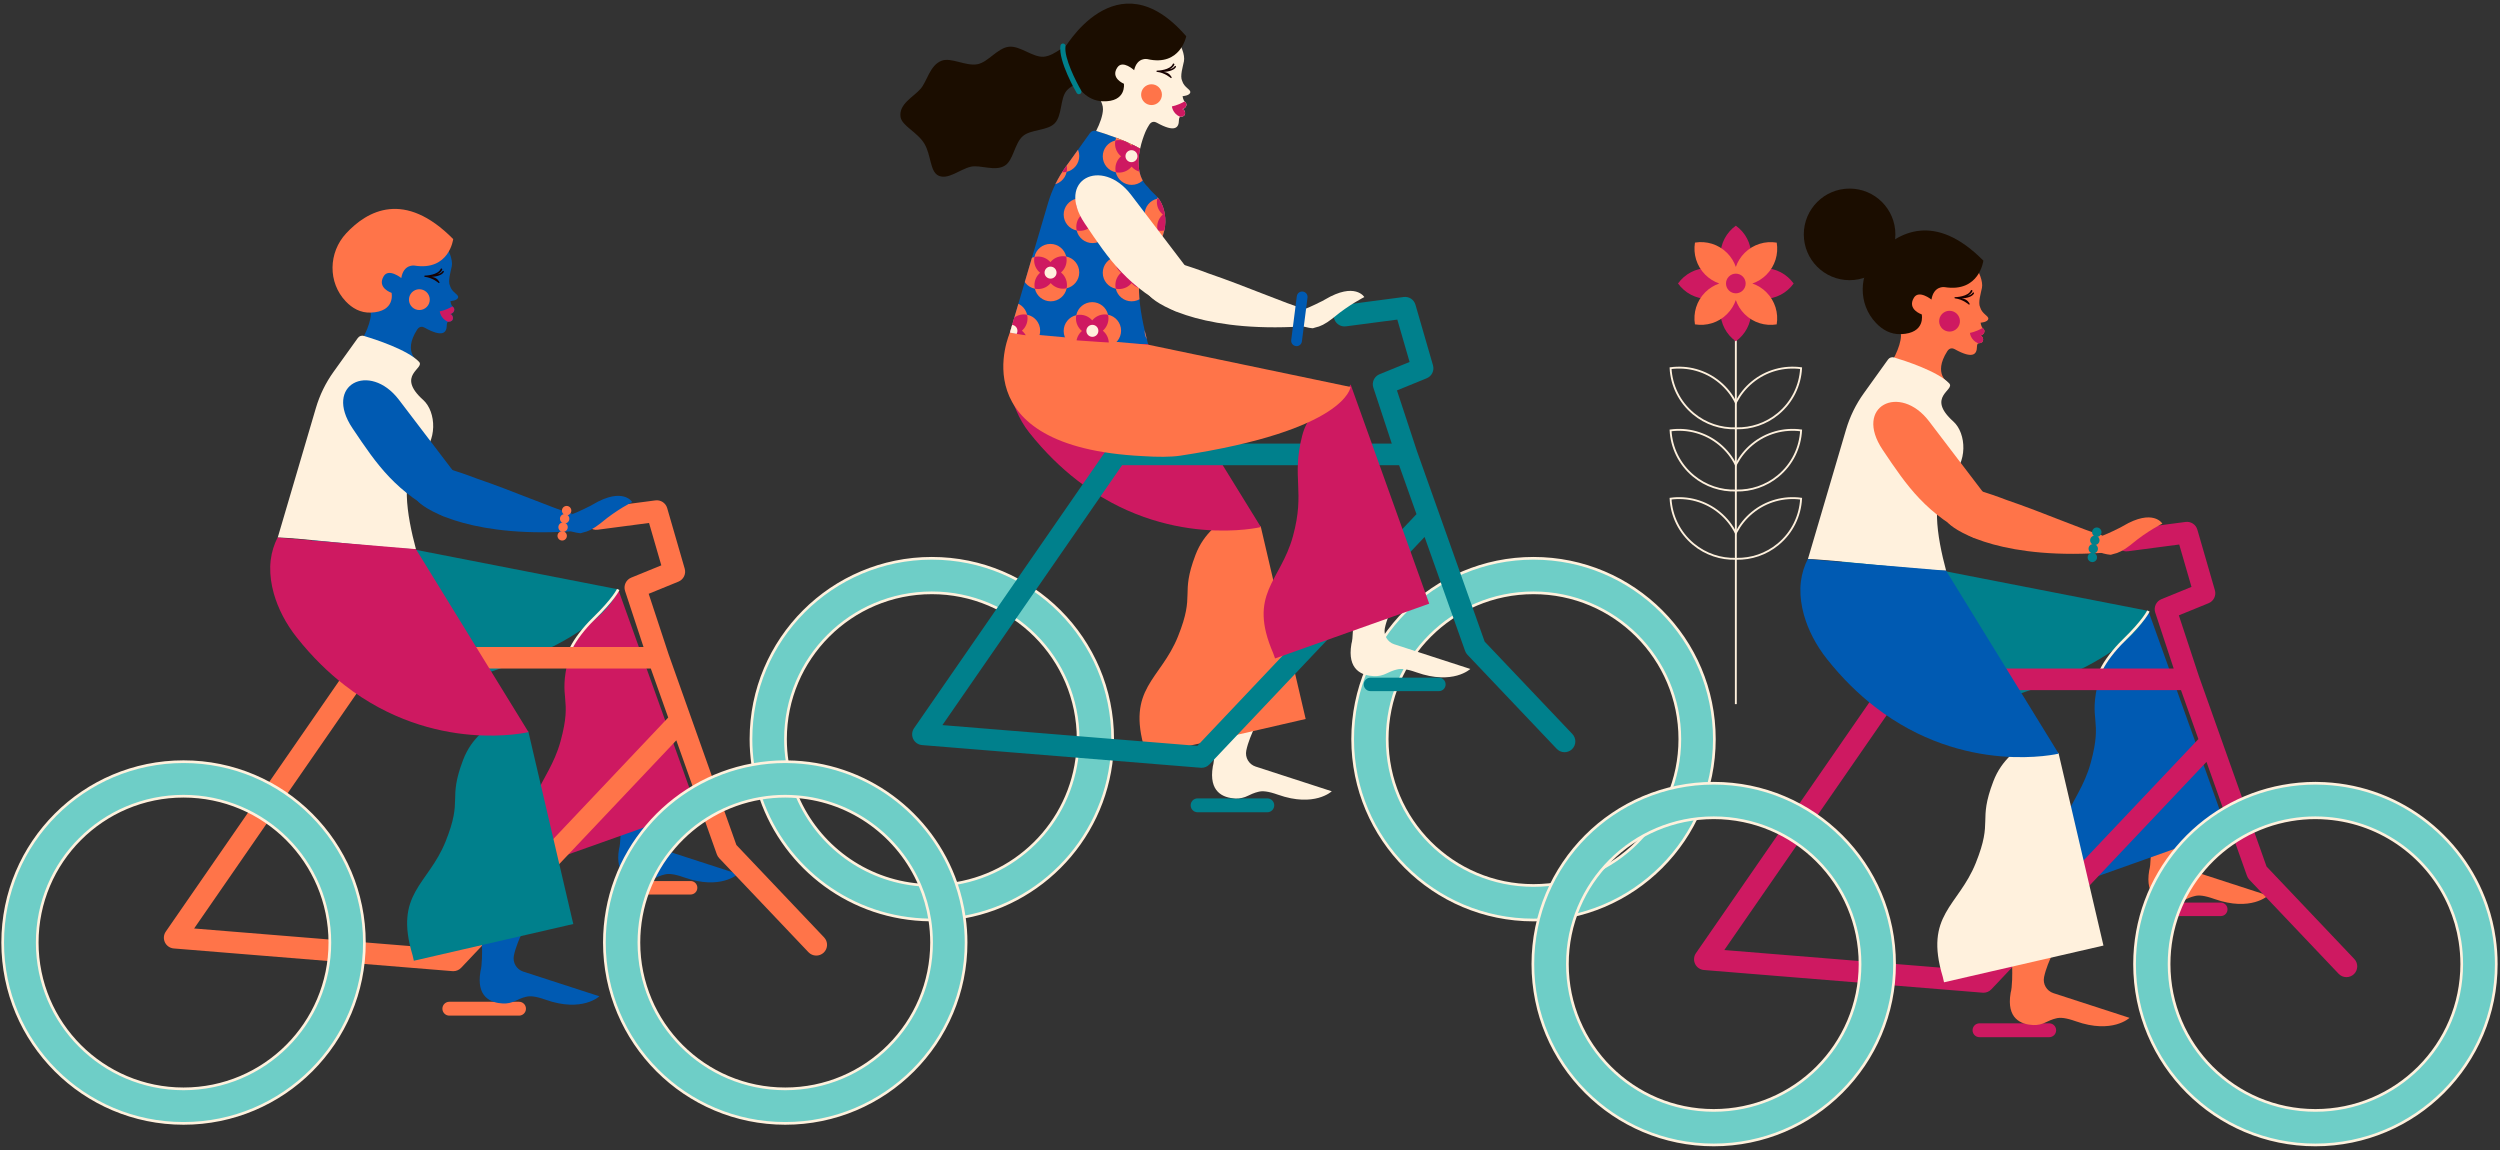 <?xml version="1.0" encoding="utf-8"?>
<svg width="928px" height="427px" viewBox="0 0 928 427" version="1.1" xmlns:xlink="http://www.w3.org/1999/xlink" xmlns="http://www.w3.org/2000/svg">
  <rect x="0" y="0" width="928" height="427" fill="#333333" stroke="none"/>
  <desc>Created with Lunacy</desc>
  <defs>
    <path d="M29.735 0.857L20.724 13.417C17.8 17.491 15.584 22.028 14.168 26.837L14.168 26.837L0 74.942C9.795 77.164 40.969 79.104 51.306 79.245L51.306 79.245C47.936 66.69 45.199 50.599 52.623 44.745L52.623 44.745C59.46 39.354 58.888 28.25 53.975 23.846L53.975 23.846C52.775 22.769 51.873 21.788 51.2 20.887L51.2 20.887C49.204 19.059 48.297 16.644 47.941 14.324L47.941 14.324C47.334 10.358 48.345 6.673 48.345 6.673L48.345 6.673C42.969 3.562 35.186 1.05 32.011 0.094L32.011 0.094C32.003 0.092 31.995 0.089 31.988 0.088L31.988 0.088C31.793 0.029 31.595 0 31.399 0L31.399 0C30.75 0 30.127 0.31 29.735 0.857" transform="translate(0.371 0.015)" id="path_1" />
    <clipPath id="mask_1">
      <use xlink:href="#path_1" />
    </clipPath>
  </defs>
  <g id="Group-293" transform="translate(0.5 0.5)">
    <g id="Group-145">
      <path d="M28.45 5.147L2.574 5.147C1.152 5.147 0 3.995 0 2.573C0 1.152 1.152 0 2.574 0L28.45 0C29.871 0 31.024 1.152 31.024 2.573C31.024 3.995 29.871 5.147 28.45 5.147" transform="translate(441.474 295.863)" id="Fill-25" fill="#00808C" fill-rule="evenodd" stroke="none" />
      <path d="M16.17 20.342C13.675 19.532 12.18 16.981 12.701 14.41C13.911 8.446 18.427 0.846 18.427 0.846L0.377 0C0.377 0 1.074 9.051 0.854 15.371C0.781 17.435 0.61 19.198 0.286 20.27L0.29 20.27C-1.329 29.842 4.162 31.967 8.636 32.184C10.292 32.264 11.942 31.889 13.421 31.139C15.651 30.007 17.161 29.714 17.161 29.714L17.165 29.719C18.643 29.3 20.698 29.445 24.487 30.787C38.036 35.584 44.435 29.514 44.435 29.514L16.17 20.342Z" transform="translate(449.416 263.709)" id="Fill-27" fill="#FFF1DD" fill-rule="evenodd" stroke="none" />
      <path d="M20.785 16.245C14.991 31.474 20.812 30.278 14.283 46.518C7.753 62.759 -4.933 65.716 2.024 88.765C2.176 89.266 2.495 90.806 2.495 90.806L61.674 77.169L45.003 5.746L35.21 0C29.841 4.312 23.972 7.872 20.785 16.245" transform="translate(422.491 189.219)" id="Fill-29" fill="#FF7449" fill-rule="evenodd" stroke="none" />
      <path d="M53.015 4.355L1.798 0.033L1.754 0C1.202 2.243 0.572 5.272 0.192 8.367C0.183 8.434 0.177 8.502 0.169 8.569C0.114 9.052 0.068 9.541 0.038 10.039C0.036 10.089 0.036 10.141 0.033 10.191C0.019 10.452 0.006 10.713 0 10.978L0.013 10.979C-0.057 14.053 0.37 17.349 1.319 20.731C2.857 26.213 4.721 31.905 8.911 37.182C14.645 44.4 20.654 50.223 26.718 54.914C59.972 80.638 94.879 72.247 94.879 72.247L53.015 4.355Z" transform="translate(372.661 122.905)" id="Fill-31" fill="#CE1961" fill-rule="evenodd" stroke="none" />
      <path d="M53.976 23.845C52.776 22.769 51.873 21.788 51.201 20.887C49.205 19.058 48.297 16.643 47.942 14.323C47.334 10.358 48.346 6.672 48.346 6.672C42.969 3.562 35.186 1.05 32.011 0.094C32.004 0.092 31.996 0.089 31.989 0.087C31.149 -0.166 30.247 0.144 29.736 0.856L20.724 13.416C17.801 17.49 15.584 22.027 14.168 26.837L0 74.942C9.795 77.164 40.97 79.104 51.306 79.244C47.937 66.69 45.2 50.598 52.623 44.745C59.46 39.353 58.889 28.25 53.976 23.845" transform="translate(374.37 48.015)" id="Fill-33" fill="#005AB2" fill-rule="evenodd" stroke="none" />
      <path d="M22.144 42.937C22.171 42.865 22.204 42.791 22.233 42.719C22.305 42.547 22.365 42.41 22.408 42.31C22.434 42.252 22.459 42.194 22.487 42.135C22.489 42.132 22.493 42.121 22.493 42.121L22.493 42.123C22.816 41.425 23.219 40.687 23.722 39.898C24.62 38.492 25.808 38.761 26.458 39.123C33.481 43.047 34.671 40.804 34.727 38.376C34.79 36.395 35.529 37.132 36.279 36.779C37.637 36.184 36.943 34.108 35.917 34.103C37.354 33.904 38.116 32.275 36.985 31.413C36.281 30.875 36.091 29.302 36.091 29.302C36.091 29.302 38.709 29.151 38.947 27.901C39.16 26.776 36.685 26.177 35.922 23.59C35.052 21.875 36.216 18.305 36.594 16.366C37.065 13.95 35.463 10.194 33.729 7.727C32.575 6.231 31.404 4.863 29.949 3.714C27.73 2.019 25.178 0.921 22.482 0.446C19.164 -0.172 15.259 -0.226 12.116 0.781C9.85 1.452 7.827 2.731 6.031 4.231C3.728 6.179 1.677 8.673 0.783 11.636C0.017 14.102 -0.268 16.823 0.298 19.395C0.827 21.771 3.662 29.044 5.427 30.378C5.983 31.54 6.586 32.836 6.542 34.176C6.504 36.397 5.418 39.462 3.999 42.215C7.174 43.172 14.957 45.684 20.334 48.794C20.856 46.283 21.679 44.074 22.144 42.937" transform="translate(402.382 5.894)" id="Fill-35" fill="#FFF1DD" fill-rule="evenodd" stroke="none" />
      <path d="M0 67.132C0 30.056 30.056 0 67.131 0C104.206 0 134.262 30.056 134.262 67.132C134.262 100.093 110.499 127.486 79.175 133.164C75.265 133.873 71.244 134.263 67.131 134.263C66.883 134.263 66.639 134.247 66.391 134.244C37.324 133.929 12.703 115.146 3.686 89.071C2.303 85.069 1.284 80.898 0.676 76.593C0.24 73.5 0 70.345 0 67.132ZM67.131 121.448C70.21 121.448 73.225 121.178 76.164 120.686C101.86 116.382 121.447 94.05 121.447 67.132C121.447 37.134 97.129 12.815 67.131 12.815C37.133 12.815 12.814 37.134 12.814 67.132C12.814 69.982 13.037 72.781 13.46 75.513C14.164 80.055 15.433 84.41 17.188 88.507C24.932 106.574 42.19 119.582 62.662 121.25C64.138 121.37 65.625 121.448 67.131 121.448Z" transform="translate(278.26 206.744)" id="Fill-37" fill="#6ECEC7" fill-rule="evenodd" stroke="none" />
      <path d="M0 67.132C0 30.056 30.056 0 67.131 0C104.206 0 134.262 30.056 134.262 67.132C134.262 100.093 110.499 127.486 79.175 133.164C75.265 133.873 71.244 134.263 67.131 134.263C66.883 134.263 66.639 134.247 66.391 134.244C37.324 133.929 12.703 115.146 3.686 89.071C2.303 85.069 1.284 80.898 0.676 76.593C0.24 73.5 0 70.345 0 67.132ZM67.131 121.448C70.21 121.448 73.225 121.178 76.164 120.686C101.86 116.382 121.447 94.05 121.447 67.132C121.447 37.134 97.129 12.815 67.131 12.815C37.133 12.815 12.814 37.134 12.814 67.132C12.814 69.982 13.037 72.781 13.46 75.513C14.164 80.055 15.433 84.41 17.188 88.507C24.932 106.574 42.19 119.582 62.662 121.25C64.138 121.37 65.625 121.448 67.131 121.448Z" transform="translate(278.26 206.744)" id="Stroke-39" fill="none" fill-rule="evenodd" stroke="#FFF1DD" stroke-width="1" />
      <path d="M0 67.131C0 30.055 30.056 0 67.132 0C104.207 0 134.263 30.055 134.263 67.131C134.263 104.206 104.207 134.262 67.132 134.262C30.056 134.262 0 104.206 0 67.131ZM12.816 67.131C12.816 97.129 37.133 121.447 67.132 121.447C97.129 121.447 121.447 97.129 121.447 67.131C121.447 37.133 97.129 12.815 67.132 12.815C37.133 12.815 12.816 37.133 12.816 67.131Z" transform="translate(501.607 206.744)" id="Fill-41" fill="#6ECEC7" fill-rule="evenodd" stroke="none" />
      <path d="M0 67.131C0 30.055 30.056 0 67.132 0C104.207 0 134.263 30.055 134.263 67.131C134.263 104.206 104.207 134.262 67.132 134.262C30.056 134.262 0 104.206 0 67.131ZM12.816 67.131C12.816 97.129 37.133 121.447 67.132 121.447C97.129 121.447 121.447 97.129 121.447 67.131C121.447 37.133 97.129 12.815 67.132 12.815C37.133 12.815 12.816 37.133 12.816 67.131Z" transform="translate(501.607 206.744)" id="Stroke-43" fill="none" fill-rule="evenodd" stroke="#FFF1DD" stroke-width="1" />
      <path d="M212.512 127.943L245.076 162.252C246.596 163.854 246.531 166.386 244.928 167.907C243.326 169.428 240.792 169.36 239.273 167.759L206.125 132.835C205.741 132.429 205.445 131.948 205.257 131.421L190.218 89.1L110.345 173.54C109.586 174.341 108.534 174.791 107.439 174.791C107.331 174.791 107.223 174.787 107.115 174.778L3.675 166.358C2.25 166.242 0.997 165.375 0.384 164.083C-0.227 162.792 -0.103 161.271 0.709 160.096L72.551 56.184C73.298 55.102 74.528 54.459 75.841 54.459L178.044 54.459L171.192 33.664C170.534 31.669 171.534 29.503 173.479 28.709L184.65 24.149L180.095 8.415L161.009 10.925C158.821 11.213 156.81 9.673 156.522 7.482C156.234 5.293 157.776 3.283 159.966 2.995L182.46 0.035C184.411 -0.223 186.275 0.989 186.824 2.888L193.334 25.381C193.904 27.346 192.898 29.424 191.004 30.197L179.957 34.706L187.348 57.132L212.512 127.943ZM11.23 158.946L105.851 166.648L187.211 80.638L180.75 62.459L77.939 62.459L11.23 158.946Z" transform="translate(338.09 109.715)" id="Fill-45" fill="#00808C" fill-rule="evenodd" stroke="none" />
      <path d="M0 1.82C0 1.82 1.993 1.551 4.699 0C4.747 0.052 4.793 0.11 4.848 0.151C5.979 1.013 5.217 2.642 3.78 2.842C4.806 2.846 5.5 4.923 4.142 5.518C3.748 5.703 3.357 5.591 3.066 5.726C0.15 4.438 0 1.82 0 1.82" transform="translate(434.519 37.155)" id="Fill-47" fill="#CE1961" fill-rule="evenodd" stroke="none" />
      <path d="M0.051 3.241C-0.291 5.346 1.137 7.33 3.241 7.672C5.347 8.015 7.33 6.587 7.673 4.482C8.016 2.377 6.587 0.393 4.483 0.051C2.378 -0.292 0.394 1.137 0.051 3.241" transform="translate(423.081 30.779)" id="Fill-49" fill="#FF7449" fill-rule="evenodd" stroke="none" />
      <path d="M0.001 2.865C0.002 2.848 0.009 2.834 0.013 2.818C0.016 2.807 0.017 2.795 0.022 2.784C0.029 2.768 0.041 2.754 0.053 2.74C0.06 2.731 0.064 2.721 0.071 2.714C0.086 2.7 0.104 2.691 0.121 2.681C0.129 2.677 0.136 2.67 0.145 2.666C0.169 2.657 0.196 2.652 0.224 2.651L0.23 2.65L0.232 2.65L0.233 2.649C0.233 2.649 0.25 2.649 0.258 2.65C0.634 2.648 5.132 2.483 6.11 0.128C6.16 0.011 6.368 -0.076 6.554 0.098C6.647 0.185 6.727 0.281 6.678 0.398C6.34 1.212 5.647 1.781 4.839 2.179C5.79 1.941 6.493 1.532 6.766 1.027C6.826 0.915 7.014 0.844 7.123 0.903C7.235 0.963 7.308 1.194 7.248 1.305C6.594 2.518 4.549 3.013 2.693 3.144C4.774 3.283 5.548 4.94 5.593 5.027C5.667 5.169 5.694 5.257 5.609 5.351C5.555 5.411 5.476 5.436 5.401 5.424C5.358 5.417 5.318 5.399 5.284 5.368C5.264 5.349 3.147 3.445 0.204 3.108L0.202 3.107C0.199 3.107 0.196 3.107 0.193 3.107C0.083 3.089 -0.001 2.992 8.83558e-06 2.878C8.83558e-06 2.876 0.002 2.874 0.002 2.872C0.002 2.869 8.83558e-06 2.867 0.001 2.865" transform="translate(428.769 23.065)" id="Fill-51" fill="#170101" fill-rule="evenodd" stroke="none" />
      <path d="M0.5 0.499L0.5 0.499C0.5 0.499 0.499 0.5 0.499 0.501C0.499 0.5 0.5 0.499 0.5 0.499" transform="translate(440.192 54.771)" id="Fill-53" fill="#005AB2" fill-rule="evenodd" stroke="none" />
      <path d="M1.469 7.281C1.469 7.281 1.47 7.28 1.47 7.279C2.958 6.935 6.857 5.129 8.48 4.284C8.482 4.283 8.483 4.282 8.485 4.281C9.143 3.991 9.835 3.631 10.552 3.207C21.753 -3.433 25.159 2.298 25.159 2.298C25.159 2.298 19.505 5.125 13.97 9.729C13.74 9.921 13.513 10.104 13.291 10.279C10.698 12.325 8.665 13.27 7.01 13.581C6.681 13.684 6.358 13.781 6.051 13.874C6.051 13.874 -3.593 13.371 1.469 7.281" transform="translate(480.783 107.474)" id="Fill-55" fill="#FFF1DD" fill-rule="evenodd" stroke="none" />
      <path d="M0.497 0.506C0.499 0.502 0.501 0.497 0.503 0.493L0.503 0.493C0.503 0.493 0.499 0.503 0.497 0.506" transform="translate(424.372 47.522)" id="Fill-57" fill="#FFF1DD" fill-rule="evenodd" stroke="none" />
      <path d="M0.412 0.705C0.469 0.57 0.525 0.433 0.588 0.295C0.544 0.395 0.484 0.532 0.412 0.705" transform="translate(424.202 47.908)" id="Fill-59" fill="#FFF1DD" fill-rule="evenodd" stroke="none" />
      <path d="M45.64 12.128C45.64 12.128 43.489 23.453 31.194 20.603C31.194 20.603 27.437 19.804 26.296 24.722C26.296 24.722 22.076 20.829 20.106 23.657C17.321 27.656 22.502 29.754 22.502 29.754C22.502 29.754 23.55 36.566 14.613 36.269C2.938 35.879 0 17.333 0 17.333C0 17.333 19.63 -17.922 45.64 12.128" transform="translate(394.191 0.832)" id="Fill-61" fill="#1B0D00" fill-rule="evenodd" stroke="none" />
      <path d="M75.435 0.941C75.757 6.877 77.1 6.233 72.809 11.92C70.708 14.704 64.479 14.929 61.686 18.259C59.246 21.169 60.131 27.362 57.321 30.305C54.581 33.173 48.415 32.528 45.462 35.093C42.351 37.795 41.979 44.059 38.786 46.047C35.134 48.32 29.698 45.653 26.162 46.451C22.087 47.37 17.592 51.555 14.011 49.689C11 48.121 11.382 42.088 8.956 37.977C6.37 33.589 0.527 31.297 0.057 27.943C-0.613 23.164 4.82 20.597 7.487 17.553C9.941 14.75 10.918 8.8 15.276 7.119C18.873 5.732 24.273 9.233 28.617 8.401C32.592 7.641 36.078 2.364 40.28 1.919C44.475 1.474 49.101 5.897 53.141 5.623C57.589 5.321 61.494 0.326 65.272 0.048C70.503 -0.336 72.645 1.716 75.435 0.941" transform="translate(333.718 14.936)" id="Fill-63" fill="#1B0D00" fill-rule="evenodd" stroke="none" />
      <path d="M6.711 18.805C6.94 18.858 7.189 18.827 7.407 18.699C7.861 18.433 8.015 17.85 7.749 17.396C5.931 14.284 1.346 5.29 1.959 1.091C2.035 0.57 1.672 0.082 1.153 0.01C0.633 -0.066 0.149 0.295 0.073 0.815C-0.762 6.533 5.823 17.877 6.104 18.358C6.241 18.593 6.465 18.748 6.711 18.805" transform="translate(393.058 15.649)" id="Fill-65" fill="#00808C" fill-rule="evenodd" stroke="none" />
      <path d="M16.171 20.341C13.676 19.531 12.18 16.98 12.701 14.41C13.912 8.445 18.428 0.845 18.428 0.845L0.378 0C0.378 0 1.074 9.05 0.854 15.371C0.781 17.434 0.61 19.198 0.286 20.269L0.29 20.269C-1.329 29.841 4.162 31.966 8.636 32.183C10.292 32.263 11.942 31.889 13.421 31.138C15.652 30.007 17.162 29.713 17.162 29.713L17.165 29.718C18.643 29.3 20.698 29.445 24.488 30.786C38.036 35.583 44.435 29.513 44.435 29.513L16.171 20.341Z" transform="translate(500.848 218.306)" id="Fill-67" fill="#FFF1DD" fill-rule="evenodd" stroke="none" />
      <path d="M4.25 101.712L61.474 81.376L32.294 0C27.195 9.716 17.532 6.365 14.309 19.065C10.3 34.858 15.502 39.482 10.88 56.364C6.257 73.247 -6.007 77.64 3.549 99.738C3.757 100.219 4.25 101.712 4.25 101.712" transform="translate(468.554 142.207)" id="Fill-69" fill="#CE1961" fill-rule="evenodd" stroke="none" />
      <path d="M27.893 5L2.5 5C1.12 5 0 3.881 0 2.5C0 1.119 1.12 0 2.5 0L27.893 0C29.274 0 30.393 1.119 30.393 2.5C30.393 3.881 29.274 5 27.893 5" transform="translate(505.72 251.048)" id="Fill-71" fill="#00808C" fill-rule="evenodd" stroke="none" />
      <path d="M53.838 4.558L2.489 0C2.489 0 -16.778 42.545 51.903 45.916L51.905 45.915C57.167 46.266 62.181 46.276 65.694 45.742C127.364 36.372 128.9 20.245 128.9 20.245L53.838 4.558Z" transform="translate(371.926 122.904)" id="Fill-73" fill="#FF7449" fill-rule="evenodd" stroke="none" />
      <path d="M16.17 20.341C13.675 19.531 12.18 16.98 12.701 14.41C13.911 8.445 18.427 0.845 18.427 0.845L0.377 0C0.377 0 1.074 9.05 0.854 15.37C0.781 17.434 0.609 19.198 0.286 20.269L0.29 20.269C-1.329 29.841 4.162 31.966 8.636 32.183C10.292 32.263 11.942 31.889 13.421 31.138C15.651 30.007 17.161 29.713 17.161 29.713L17.165 29.718C18.643 29.299 20.698 29.445 24.487 30.786C38.036 35.583 44.435 29.513 44.435 29.513L16.17 20.341Z" transform="translate(228.985 294.411)" id="Fill-75" fill="#005AB2" fill-rule="evenodd" stroke="none" />
      <path d="M4.25 101.712L61.474 81.376L32.295 0C27.196 9.716 17.09 12.846 13.866 25.545C9.856 41.338 15.502 39.482 10.879 56.364C6.256 73.247 -6.007 77.64 3.548 99.738C3.756 100.219 4.25 101.712 4.25 101.712" transform="translate(196.69 218.311)" id="Fill-77" fill="#CE1961" fill-rule="evenodd" stroke="none" />
      <path d="M0.319 25.18C-1.298 33.571 3.339 42.332 11.791 48.488C16.47 51.896 22.315 54.509 28.926 55.81C37.971 57.591 46.759 59.338 54.039 57.466C114.068 42.032 118.037 22.041 118.037 22.041L5.17 0L0.319 25.18Z" transform="translate(110.926 196.225)" id="Fill-79" fill="#00808C" fill-rule="evenodd" stroke="none" />
      <path d="M0.904 22.302L0 21.874C1.533 18.627 4.861 14.258 8.478 10.746C15.889 3.55 17.514 0.034 17.53 0L18.444 0.406C18.38 0.552 16.766 4.093 9.175 11.463C5.636 14.899 2.39 19.154 0.904 22.302" transform="translate(210.998 218.108)" id="Fill-81" fill="#FFF1DD" fill-rule="evenodd" stroke="none" />
      <path d="M212.513 127.943L245.076 162.252C246.597 163.854 246.531 166.386 244.929 167.907C243.326 169.428 240.792 169.36 239.274 167.759L206.125 132.835C205.742 132.429 205.446 131.948 205.258 131.421L190.218 89.1L110.346 173.54C109.587 174.341 108.535 174.791 107.439 174.791C107.332 174.791 107.224 174.787 107.116 174.778L3.676 166.358C2.25 166.242 0.997 165.375 0.384 164.083C-0.226 162.792 -0.103 161.271 0.709 160.096L72.551 56.184C73.299 55.102 74.529 54.459 75.842 54.459L178.044 54.459L171.193 33.664C170.535 31.669 171.535 29.503 173.48 28.709L184.651 24.149L180.096 8.415L161.009 10.925C158.822 11.213 156.81 9.673 156.522 7.482C156.234 5.293 157.776 3.283 159.967 2.995L182.461 0.035C184.412 -0.223 186.276 0.989 186.825 2.888L193.334 25.381C193.905 27.346 192.899 29.424 191.005 30.197L179.958 34.706L187.348 57.13L212.513 127.943ZM11.23 158.946L105.851 166.648L187.212 80.638L180.75 62.459L77.939 62.459L11.23 158.946Z" transform="translate(60.33 185.209)" id="Fill-83" fill="#FF7449" fill-rule="evenodd" stroke="none" />
      <path d="M0.103 56.033C-0.4 55.455 1.082 48.201 1.596 47.691C4.311 45.026 7.824 38.206 7.893 34.176C7.937 32.835 7.334 31.539 6.778 30.378C5.012 29.043 2.177 21.772 1.65 19.396C1.082 16.823 1.368 14.102 2.134 11.636C3.028 8.673 5.08 6.179 7.381 4.231C9.177 2.731 11.201 1.452 13.467 0.782C16.61 -0.225 20.514 -0.172 23.832 0.447C26.529 0.922 29.081 2.019 31.299 3.715C32.754 4.864 33.925 6.232 35.08 7.727C36.815 10.194 38.416 13.95 37.945 16.366C37.567 18.305 36.404 21.875 37.273 23.589C38.036 26.177 40.511 26.777 40.297 27.901C40.06 29.151 37.442 29.301 37.442 29.301C37.442 29.301 37.631 30.876 38.335 31.413C39.467 32.275 38.705 33.904 37.268 34.104C38.293 34.108 38.989 36.184 37.629 36.779C36.879 37.132 36.14 36.395 36.079 38.375C36.022 40.804 34.832 43.046 27.809 39.123C27.16 38.761 25.971 38.492 25.073 39.898C19.544 48.558 25.719 51.599 25.143 51.59C22.964 54.651 15.321 64.603 11.241 62.01C5.146 58.136 0.779 56.815 0.103 56.033" transform="translate(129.256 81.978)" id="Fill-85" fill="#005AB2" fill-rule="evenodd" stroke="none" />
      <path d="M0 1.82C0 1.82 1.993 1.551 4.699 0C4.748 0.052 4.794 0.11 4.848 0.152C5.979 1.013 5.217 2.643 3.78 2.842C4.806 2.846 5.501 4.923 4.142 5.518C3.748 5.703 3.358 5.591 3.066 5.726C0.15 4.438 0 1.82 0 1.82" transform="translate(162.744 113.239)" id="Fill-87" fill="#CE1961" fill-rule="evenodd" stroke="none" />
      <path d="M0.051 3.241C-0.292 5.345 1.137 7.329 3.241 7.672C5.346 8.014 7.329 6.586 7.672 4.481C8.015 2.377 6.586 0.393 4.482 0.051C2.377 -0.292 0.394 1.136 0.051 3.241" transform="translate(151.306 106.864)" id="Fill-89" fill="#FF7449" fill-rule="evenodd" stroke="none" />
      <path d="M8.94063e-06 2.865C0.001 2.848 0.008 2.834 0.012 2.819C0.016 2.807 0.017 2.795 0.021 2.784C0.028 2.768 0.041 2.754 0.052 2.74C0.059 2.731 0.063 2.721 0.071 2.714C0.085 2.7 0.103 2.691 0.12 2.681C0.129 2.677 0.135 2.67 0.144 2.667C0.168 2.657 0.195 2.652 0.224 2.651C0.227 2.651 0.229 2.65 0.229 2.65L0.232 2.65C0.24 2.65 0.249 2.649 0.257 2.65C0.633 2.648 5.132 2.483 6.11 0.128C6.159 0.011 6.367 -0.076 6.554 0.098C6.646 0.185 6.726 0.281 6.678 0.398C6.339 1.212 5.647 1.781 4.838 2.179C5.789 1.941 6.492 1.532 6.765 1.027C6.825 0.915 7.013 0.844 7.122 0.903C7.234 0.963 7.308 1.194 7.247 1.305C6.593 2.518 4.548 3.013 2.692 3.144C4.773 3.284 5.547 4.94 5.592 5.027C5.666 5.169 5.693 5.257 5.608 5.351C5.554 5.411 5.475 5.436 5.4 5.424C5.358 5.417 5.317 5.399 5.283 5.368C5.263 5.349 3.146 3.445 0.203 3.108L0.202 3.108C0.202 3.108 0.195 3.107 0.192 3.107C0.082 3.089 -0.001 2.993 8.94063e-06 2.878C8.94063e-06 2.876 0.001 2.874 0.001 2.872C0.001 2.869 8.94063e-06 2.867 8.94063e-06 2.865" transform="translate(156.995 99.149)" id="Fill-91" fill="#170101" fill-rule="evenodd" stroke="none" />
      <path d="M44.796 11.201C44.796 11.201 43.34 23.146 30.337 21.029C30.337 21.029 26.369 20.458 25.523 25.659C25.523 25.659 20.857 21.897 19.001 24.979C16.377 29.337 21.919 31.164 21.919 31.164C21.919 31.164 23.484 38.186 14.153 38.495C10.346 38.621 7.303 36.842 4.92 34.335C-1.776 27.292 -1.55 16.188 5.064 9.069C12.938 0.592 26.723 -7.071 44.796 11.201" transform="translate(122.934 77.046)" id="Fill-93" fill="#FF7449" fill-rule="evenodd" stroke="none" />
      <path d="M0 74.942L14.168 26.837C15.585 22.027 17.801 17.49 20.724 13.416L29.735 0.856C30.246 0.144 31.149 -0.166 31.988 0.087C36.125 1.332 48.221 5.251 52.436 9.692C54.834 12.218 43.669 14.604 53.976 23.845C58.889 28.25 59.46 39.353 52.623 44.745C45.199 50.599 47.937 66.69 51.306 79.244C40.97 79.104 7.399 74.907 0 74.942" transform="translate(102.595 124.099)" id="Fill-95" fill="#FFF1DD" fill-rule="evenodd" stroke="none" />
      <path d="M37.559 50.607C19.479 41.563 12.667 31.507 3.473 17.793C-7.416 1.552 9.812 -6.988 20.662 7.162C25.263 13.164 41.738 34.836 41.738 34.836C41.738 34.836 41.461 35.765 37.559 50.607" transform="translate(126.869 140.669)" id="Fill-97" fill="#005AB2" fill-rule="evenodd" stroke="none" />
      <path d="M0.5 0.499L0.5 0.499C0.5 0.499 0.5 0.5 0.499 0.501C0.499 0.501 0.5 0.499 0.5 0.499" transform="translate(168.416 130.855)" id="Fill-99" fill="#005AB2" fill-rule="evenodd" stroke="none" />
      <path d="M1.709 13.655C5.006 16.945 22.484 27.473 61.556 24.332C56.371 18.346 58.831 18.119 58.831 18.119C51.98 16.174 36.94 9.605 23.146 4.902C23.146 4.902 7.143 -1.327 4.712 0.259C2.896 1.446 0.809 1.909 0.568 2.715C-0.303 5.629 0.013 8.999 0.303 10.848C0.468 11.909 0.95 12.896 1.709 13.655" transform="translate(153.163 172.176)" id="Fill-101" fill="#005AB2" fill-rule="evenodd" stroke="none" />
      <path d="M1.469 7.28L1.47 7.278C2.958 6.934 6.857 5.128 8.48 4.283C8.482 4.282 8.483 4.281 8.485 4.28C9.143 3.99 9.836 3.63 10.552 3.206C21.753 -3.433 25.159 2.297 25.159 2.297C25.159 2.297 19.506 5.124 13.97 9.728C13.74 9.92 13.514 10.103 13.291 10.278C10.698 12.324 8.666 13.269 7.011 13.58C6.682 13.683 6.358 13.78 6.052 13.873C6.052 13.873 -3.593 13.37 1.469 7.28" transform="translate(209.007 183.558)" id="Fill-103" fill="#005AB2" fill-rule="evenodd" stroke="none" />
      <path d="M0.132 2.406C-0.234 1.517 0.189 0.499 1.078 0.132C1.968 -0.235 2.986 0.189 3.352 1.078C3.719 1.968 3.295 2.986 2.405 3.352C1.517 3.718 0.498 3.295 0.132 2.406" transform="translate(208.092 187.301)" id="Fill-105" fill="#FF7449" fill-rule="evenodd" stroke="none" />
      <path d="M0.132 2.406C-0.234 1.517 0.19 0.499 1.078 0.132C1.968 -0.235 2.986 0.189 3.353 1.078C3.719 1.968 3.295 2.986 2.405 3.352C1.517 3.719 0.499 3.295 0.132 2.406" transform="translate(207.36 190.313)" id="Fill-107" fill="#FF7449" fill-rule="evenodd" stroke="none" />
      <path d="M0.132 2.406C-0.234 1.517 0.189 0.499 1.078 0.132C1.968 -0.234 2.986 0.189 3.352 1.079C3.719 1.968 3.295 2.986 2.405 3.352C1.517 3.719 0.498 3.296 0.132 2.406" transform="translate(206.768 193.446)" id="Fill-109" fill="#FF7449" fill-rule="evenodd" stroke="none" />
      <path d="M0.132 2.406C-0.234 1.517 0.189 0.499 1.078 0.132C1.968 -0.235 2.986 0.189 3.352 1.078C3.719 1.968 3.295 2.986 2.405 3.352C1.517 3.718 0.498 3.295 0.132 2.406" transform="translate(206.439 196.666)" id="Fill-111" fill="#FF7449" fill-rule="evenodd" stroke="none" />
      <path d="M28.45 5.148L2.573 5.148C1.152 5.148 0 3.995 0 2.574C0 1.153 1.152 0 2.573 0L28.45 0C29.871 0 31.023 1.153 31.023 2.574C31.023 3.995 29.871 5.148 28.45 5.148" transform="translate(163.715 371.355)" id="Fill-113" fill="#FF7449" fill-rule="evenodd" stroke="none" />
      <path d="M16.17 20.341C13.675 19.531 12.179 16.981 12.701 14.41C13.911 8.446 18.427 0.845 18.427 0.845L0.377 0C0.377 0 1.073 9.051 0.853 15.371C0.781 17.434 0.609 19.198 0.286 20.269L0.29 20.269C-1.329 29.841 4.162 31.966 8.636 32.183C10.292 32.264 11.942 31.889 13.421 31.138C15.651 30.007 17.161 29.713 17.161 29.713L17.164 29.718C18.642 29.3 20.697 29.445 24.487 30.786C38.036 35.583 44.434 29.513 44.434 29.513L16.17 20.341Z" transform="translate(177.553 339.813)" id="Fill-115" fill="#005AB2" fill-rule="evenodd" stroke="none" />
      <path d="M20.786 16.245C14.991 31.474 20.812 30.278 14.283 46.518C7.754 62.759 -4.933 65.716 2.025 88.765C2.177 89.266 2.495 90.806 2.495 90.806L61.675 77.169L45.003 5.746L35.21 0C29.841 4.312 23.972 7.872 20.786 16.245" transform="translate(150.627 265.323)" id="Fill-117" fill="#00808C" fill-rule="evenodd" stroke="none" />
      <path d="M54.103 4.335L2.797 0.033L2.754 0C1.494 2.493 0.572 5.272 0.191 8.367C0.183 8.434 0.176 8.502 0.168 8.569C0.113 9.052 0.067 9.541 0.039 10.039C0.036 10.089 0.035 10.141 0.033 10.191C0.019 10.452 0.006 10.713 0 10.978L0.012 10.979C-0.058 14.053 0.371 17.349 1.319 20.731C2.856 26.213 5.721 31.905 9.912 37.182C15.644 44.4 21.654 50.223 27.718 54.914C60.972 80.638 95.878 72.247 95.878 72.247L54.103 4.335Z" transform="translate(99.798 199.009)" id="Fill-119" fill="#CE1961" fill-rule="evenodd" stroke="none" />
      <path d="M27.894 5L2.5 5C1.121 5 0 3.881 0 2.5C0 1.119 1.121 0 2.5 0L27.894 0C29.275 0 30.394 1.119 30.394 2.5C30.394 3.881 29.275 5 27.894 5" transform="translate(227.96 326.542)" id="Fill-121" fill="#FF7449" fill-rule="evenodd" stroke="none" />
      <path d="M0 67.131C0 30.055 30.056 0 67.132 0C104.207 0 134.263 30.055 134.263 67.131C134.263 104.206 104.207 134.262 67.132 134.262C30.056 134.262 0 104.206 0 67.131ZM12.816 67.131C12.816 97.129 37.134 121.447 67.132 121.447C97.13 121.447 121.447 97.129 121.447 67.131C121.447 37.133 97.13 12.815 67.132 12.815C37.134 12.815 12.816 37.133 12.816 67.131Z" transform="translate(0.499 282.238)" id="Fill-123" fill="#6ECEC7" fill-rule="evenodd" stroke="none" />
      <path d="M0 67.131C0 30.055 30.056 0 67.132 0C104.207 0 134.263 30.055 134.263 67.131C134.263 104.206 104.207 134.262 67.132 134.262C30.056 134.262 0 104.206 0 67.131ZM12.816 67.131C12.816 97.129 37.134 121.447 67.132 121.447C97.13 121.447 121.447 97.129 121.447 67.131C121.447 37.133 97.13 12.815 67.132 12.815C37.134 12.815 12.816 37.133 12.816 67.131Z" transform="translate(0.499 282.238)" id="Stroke-125" fill="none" fill-rule="evenodd" stroke="#FFF1DD" stroke-width="1" />
      <path d="M130.575 45.192C131.959 49.194 132.978 53.364 133.586 57.67C134.023 60.762 134.263 63.918 134.263 67.131C134.263 104.206 104.207 134.262 67.131 134.262C30.056 134.262 0 104.206 0 67.131C0 34.169 23.763 6.776 55.087 1.098C58.997 0.389 63.018 0 67.131 0C67.379 0 67.624 0.016 67.871 0.018C96.938 0.334 121.559 19.116 130.575 45.192ZM12.816 67.131C12.816 97.129 37.133 121.447 67.131 121.447C97.129 121.447 121.447 97.129 121.447 67.131C121.447 64.28 121.225 61.482 120.802 58.75C120.099 54.207 118.829 49.852 117.073 45.756C109.33 27.688 92.071 14.681 71.6 13.012C70.124 12.892 68.638 12.815 67.131 12.815C64.052 12.815 61.037 13.084 58.098 13.576C32.402 17.88 12.816 40.212 12.816 67.131Z" transform="translate(223.848 282.238)" id="Fill-127" fill="#6ECEC7" fill-rule="evenodd" stroke="none" />
      <path d="M130.575 45.192C131.959 49.194 132.978 53.364 133.586 57.67C134.023 60.762 134.263 63.918 134.263 67.131C134.263 104.206 104.207 134.262 67.131 134.262C30.056 134.262 0 104.206 0 67.131C0 34.169 23.763 6.776 55.087 1.098C58.997 0.389 63.018 0 67.131 0C67.379 0 67.624 0.016 67.871 0.018C96.938 0.334 121.559 19.116 130.575 45.192ZM12.816 67.131C12.816 97.129 37.133 121.447 67.131 121.447C97.129 121.447 121.447 97.129 121.447 67.131C121.447 64.28 121.225 61.482 120.802 58.75C120.099 54.207 118.829 49.852 117.073 45.756C109.33 27.688 92.071 14.681 71.6 13.012C70.124 12.892 68.638 12.815 67.131 12.815C64.052 12.815 61.037 13.084 58.098 13.576C32.402 17.88 12.816 40.212 12.816 67.131Z" transform="translate(223.848 282.238)" id="Stroke-129" fill="none" fill-rule="evenodd" stroke="#FFF1DD" stroke-width="1" />
      <path d="M30.262 5.424C27.786 7.474 25.847 9.927 24.439 12.605C24.37 12.736 24.296 12.865 24.23 12.998C22.808 10.166 20.793 7.574 18.197 5.424C12.917 1.05 6.299 -0.634 0 0.211C0.343 6.556 3.231 12.745 8.51 17.118C13.101 20.921 18.704 22.689 24.23 22.53C24.299 22.532 24.369 22.53 24.439 22.532C29.896 22.64 35.415 20.873 39.949 17.118C45.229 12.745 48.116 6.556 48.458 0.211C42.16 -0.634 35.541 1.05 30.262 5.424Z" transform="translate(619.611 184.398)" id="Stroke-131" fill="none" fill-rule="evenodd" stroke="#FFF1DD" stroke-width="0.7" />
      <path d="M30.262 5.424C27.786 7.474 25.847 9.928 24.439 12.605C24.37 12.736 24.296 12.866 24.23 12.998C22.808 10.166 20.793 7.575 18.197 5.424C12.917 1.05 6.299 -0.634 0 0.211C0.343 6.556 3.231 12.745 8.51 17.118C13.101 20.921 18.704 22.689 24.23 22.53C24.299 22.532 24.369 22.53 24.439 22.532C29.896 22.64 35.415 20.873 39.949 17.118C45.229 12.745 48.116 6.556 48.458 0.211C42.16 -0.634 35.541 1.05 30.262 5.424Z" transform="translate(619.611 159.056)" id="Stroke-133" fill="none" fill-rule="evenodd" stroke="#FFF1DD" stroke-width="0.7" />
      <path d="M8.51 17.119C13.101 20.922 18.704 22.689 24.23 22.531C24.299 22.533 24.369 22.531 24.439 22.533C29.896 22.64 35.415 20.874 39.948 17.119C45.229 12.745 48.116 6.556 48.458 0.211C42.16 -0.634 35.541 1.051 30.262 5.424C27.786 7.474 25.847 9.928 24.439 12.606C24.37 12.737 24.296 12.866 24.23 12.998C22.808 10.167 20.793 7.575 18.197 5.424C12.917 1.051 6.299 -0.634 0 0.211C0.343 6.556 3.231 12.745 8.51 17.119Z" transform="translate(619.611 135.962)" id="Stroke-135" fill="none" fill-rule="evenodd" stroke="#FFF1DD" stroke-width="0.7" />
      <path d="M0.5 0L0.5 140.873" transform="translate(643.341 119.998)" id="Stroke-137" fill="none" fill-rule="evenodd" stroke="#FFF1DD" stroke-width="0.7" />
      <path d="M27.183 31.793C27.184 29.645 26.686 27.614 25.803 25.806C27.612 26.689 29.641 27.189 31.79 27.19C36.379 27.191 40.438 24.933 42.923 21.469C40.441 18.003 36.383 15.741 31.794 15.739C29.646 15.739 27.616 16.237 25.807 17.12C26.69 15.311 27.19 13.281 27.191 11.133C27.193 6.544 24.934 2.485 21.47 0C18.004 2.482 15.743 6.54 15.741 11.128C15.74 13.277 16.239 15.307 17.12 17.116C15.312 16.233 13.283 15.732 11.134 15.732C6.545 15.73 2.486 17.989 0 21.453C2.483 24.919 6.54 27.181 11.129 27.182C13.279 27.183 15.308 26.685 17.118 25.802C16.234 27.61 15.734 29.64 15.733 31.789C15.731 36.378 17.99 40.437 21.454 42.922C24.92 40.439 27.182 36.382 27.183 31.793" transform="translate(622.378 83.272)" id="Fill-139" fill="#CE1961" fill-rule="evenodd" stroke="none" />
      <path d="M26.716 18.624C25.197 17.104 23.409 16.021 21.506 15.366C23.409 14.712 25.198 13.63 26.718 12.112C29.964 8.868 31.237 4.401 30.545 0.194C26.339 -0.501 21.87 0.769 18.624 4.012C17.105 5.531 16.022 7.319 15.366 9.222C14.712 7.318 13.631 5.529 12.112 4.01C8.868 0.764 4.402 -0.51 0.195 0.183C-0.501 4.389 0.769 8.857 4.013 12.103C5.531 13.623 7.32 14.706 9.222 15.361C7.319 16.016 5.529 17.097 4.01 18.616C0.764 21.859 -0.51 26.327 0.183 30.534C4.39 31.229 8.858 29.959 12.104 26.715C13.623 25.197 14.706 23.409 15.362 21.506C16.016 23.409 17.098 25.198 18.616 26.718C21.86 29.964 26.327 31.237 30.534 30.545C31.23 26.338 29.959 21.87 26.716 18.624" transform="translate(628.476 89.369)" id="Fill-141" fill="#FF7449" fill-rule="evenodd" stroke="none" />
      <path d="M6.231 6.232C4.803 7.657 2.494 7.656 1.069 6.23C-0.356 4.804 -0.356 2.493 1.071 1.068C2.497 -0.357 4.808 -0.356 6.232 1.07C7.657 2.496 7.657 4.807 6.231 6.232" transform="translate(640.19 101.083)" id="Fill-143" fill="#CE1961" fill-rule="evenodd" stroke="none" />
    </g>
    <g id="Group-227" transform="translate(374 48)">
      <g id="Group-148">
        <path d="M29.735 0.857L20.724 13.417C17.8 17.491 15.584 22.028 14.168 26.837L14.168 26.837L0 74.942C9.795 77.164 40.969 79.104 51.306 79.245L51.306 79.245C47.936 66.69 45.199 50.599 52.623 44.745L52.623 44.745C59.46 39.354 58.888 28.25 53.975 23.846L53.975 23.846C52.775 22.769 51.873 21.788 51.2 20.887L51.2 20.887C49.204 19.059 48.297 16.644 47.941 14.324L47.941 14.324C47.334 10.358 48.345 6.673 48.345 6.673L48.345 6.673C42.969 3.562 35.186 1.05 32.011 0.094L32.011 0.094C32.003 0.092 31.995 0.089 31.988 0.088L31.988 0.088C31.793 0.029 31.595 0 31.399 0L31.399 0C30.75 0 30.127 0.31 29.735 0.857" transform="translate(0.371 0.015)" id="Clip-147" fill="none" fill-rule="evenodd" stroke="none" />
        <g clip-path="url(#mask_1)">
          <path d="M4.676 4.839C5.23 2.079 7.667 0 10.591 0C13.456 0 15.855 1.997 16.471 4.675C19.232 5.23 21.311 7.668 21.311 10.591C21.311 13.456 19.313 15.855 16.635 16.471C16.08 19.231 13.643 21.31 10.719 21.31C7.854 21.31 5.455 19.313 4.839 16.634C2.079 16.08 0 13.643 0 10.719C0 7.854 1.997 5.455 4.676 4.839" transform="translate(4.807 -1.185)" id="Fill-146" fill="#FF7449" fill-rule="evenodd" stroke="none" />
        </g>
      </g>
      <g id="Group-151">
        <path d="M29.735 0.857L20.724 13.417C17.8 17.491 15.584 22.028 14.168 26.837L14.168 26.837L0 74.942C9.795 77.164 40.969 79.104 51.306 79.245L51.306 79.245C47.936 66.69 45.199 50.599 52.623 44.745L52.623 44.745C59.46 39.354 58.888 28.25 53.975 23.846L53.975 23.846C52.775 22.769 51.873 21.788 51.2 20.887L51.2 20.887C49.204 19.059 48.297 16.644 47.941 14.324L47.941 14.324C47.334 10.358 48.345 6.673 48.345 6.673L48.345 6.673C42.969 3.562 35.186 1.05 32.011 0.094L32.011 0.094C32.003 0.092 31.995 0.089 31.988 0.088L31.988 0.088C31.793 0.029 31.595 0 31.399 0L31.399 0C30.75 0 30.127 0.31 29.735 0.857" transform="translate(0.371 0.015)" id="Clip-150" fill="none" fill-rule="evenodd" stroke="none" />
        <g clip-path="url(#mask_1)">
          <path d="M2.221 6.151C0.866 5.045 0 3.361 0 1.476C0 1.067 0.041 0.668 0.119 0.281C0.556 0.181 1.01 0.128 1.477 0.128C3.302 0.128 4.939 0.939 6.045 2.219C7.151 0.865 8.834 0 10.72 0C11.129 0 11.529 0.041 11.914 0.118C12.015 0.554 12.068 1.009 12.068 1.476C12.068 3.301 11.257 4.937 9.977 6.044C11.331 7.15 12.197 8.833 12.197 10.719C12.197 11.128 12.156 11.527 12.078 11.913C11.642 12.014 11.187 12.067 10.72 12.067C8.895 12.067 7.259 11.256 6.153 9.975C5.046 11.33 3.363 12.195 1.477 12.195C1.068 12.195 0.668 12.154 0.283 12.077C0.182 11.64 0.129 11.186 0.129 10.719C0.129 8.894 0.94 7.257 2.221 6.151" transform="translate(9.364 3.373)" id="Fill-149" fill="#CE1961" fill-rule="evenodd" stroke="none" />
        </g>
      </g>
      <g id="Group-154">
        <path d="M29.735 0.857L20.724 13.417C17.8 17.491 15.584 22.028 14.168 26.837L14.168 26.837L0 74.942C9.795 77.164 40.969 79.104 51.306 79.245L51.306 79.245C47.936 66.69 45.199 50.599 52.623 44.745L52.623 44.745C59.46 39.354 58.888 28.25 53.975 23.846L53.975 23.846C52.775 22.769 51.873 21.788 51.2 20.887L51.2 20.887C49.204 19.059 48.297 16.644 47.941 14.324L47.941 14.324C47.334 10.358 48.345 6.673 48.345 6.673L48.345 6.673C42.969 3.562 35.186 1.05 32.011 0.094L32.011 0.094C32.003 0.092 31.995 0.089 31.988 0.088L31.988 0.088C31.793 0.029 31.595 0 31.399 0L31.399 0C30.75 0 30.127 0.31 29.735 0.857" transform="translate(0.371 0.015)" id="Clip-153" fill="none" fill-rule="evenodd" stroke="none" />
        <g clip-path="url(#mask_1)">
          <path d="M4.454 2.227C4.454 3.457 3.457 4.454 2.227 4.454C0.997 4.454 0 3.457 0 2.227C0 0.998 0.997 0 2.227 0C3.457 0 4.454 0.998 4.454 2.227" transform="translate(13.235 7.243)" id="Fill-152" fill="#FFF1DD" fill-rule="evenodd" stroke="none" />
        </g>
      </g>
      <g id="Group-157">
        <path d="M29.735 0.857L20.724 13.417C17.8 17.491 15.584 22.028 14.168 26.837L14.168 26.837L0 74.942C9.795 77.164 40.969 79.104 51.306 79.245L51.306 79.245C47.936 66.69 45.199 50.599 52.623 44.745L52.623 44.745C59.46 39.354 58.888 28.25 53.975 23.846L53.975 23.846C52.775 22.769 51.873 21.788 51.2 20.887L51.2 20.887C49.204 19.059 48.297 16.644 47.941 14.324L47.941 14.324C47.334 10.358 48.345 6.673 48.345 6.673L48.345 6.673C42.969 3.562 35.186 1.05 32.011 0.094L32.011 0.094C32.003 0.092 31.995 0.089 31.988 0.088L31.988 0.088C31.793 0.029 31.595 0 31.399 0L31.399 0C30.75 0 30.127 0.31 29.735 0.857" transform="translate(0.371 0.015)" id="Clip-156" fill="none" fill-rule="evenodd" stroke="none" />
        <g clip-path="url(#mask_1)">
          <path d="M4.676 4.839C5.231 2.079 7.668 0 10.591 0C13.456 0 15.856 1.997 16.472 4.675C19.232 5.23 21.311 7.668 21.311 10.591C21.311 13.456 19.314 15.855 16.635 16.471C16.08 19.231 13.643 21.31 10.72 21.31C7.855 21.31 5.455 19.313 4.839 16.634C2.079 16.08 0 13.643 0 10.719C0 7.854 1.997 5.455 4.676 4.839" transform="translate(34.845 -1.185)" id="Fill-155" fill="#FF7449" fill-rule="evenodd" stroke="none" />
        </g>
      </g>
      <g id="Group-160">
        <path d="M29.735 0.857L20.724 13.417C17.8 17.491 15.584 22.028 14.168 26.837L14.168 26.837L0 74.942C9.795 77.164 40.969 79.104 51.306 79.245L51.306 79.245C47.936 66.69 45.199 50.599 52.623 44.745L52.623 44.745C59.46 39.354 58.888 28.25 53.975 23.846L53.975 23.846C52.775 22.769 51.873 21.788 51.2 20.887L51.2 20.887C49.204 19.059 48.297 16.644 47.941 14.324L47.941 14.324C47.334 10.358 48.345 6.673 48.345 6.673L48.345 6.673C42.969 3.562 35.186 1.05 32.011 0.094L32.011 0.094C32.003 0.092 31.995 0.089 31.988 0.088L31.988 0.088C31.793 0.029 31.595 0 31.399 0L31.399 0C30.75 0 30.127 0.31 29.735 0.857" transform="translate(0.371 0.015)" id="Clip-159" fill="none" fill-rule="evenodd" stroke="none" />
        <g clip-path="url(#mask_1)">
          <path d="M2.22 6.151C0.866 5.045 0 3.361 0 1.476C0 1.067 0.041 0.668 0.118 0.281C0.555 0.181 1.01 0.128 1.477 0.128C3.302 0.128 4.938 0.939 6.044 2.219C7.151 0.865 8.834 0 10.719 0C11.128 0 11.528 0.041 11.914 0.118C12.014 0.554 12.068 1.009 12.068 1.476C12.068 3.301 11.257 4.937 9.976 6.044C11.33 7.15 12.196 8.833 12.196 10.719C12.196 11.128 12.155 11.527 12.077 11.913C11.641 12.014 11.187 12.067 10.719 12.067C8.894 12.067 7.258 11.256 6.152 9.975C5.045 11.33 3.362 12.195 1.477 12.195C1.068 12.195 0.668 12.154 0.282 12.077C0.182 11.64 0.128 11.186 0.128 10.719C0.128 8.894 0.939 7.257 2.22 6.151" transform="translate(39.403 3.373)" id="Fill-158" fill="#CE1961" fill-rule="evenodd" stroke="none" />
        </g>
      </g>
      <g id="Group-163">
        <path d="M29.735 0.857L20.724 13.417C17.8 17.491 15.584 22.028 14.168 26.837L14.168 26.837L0 74.942C9.795 77.164 40.969 79.104 51.306 79.245L51.306 79.245C47.936 66.69 45.199 50.599 52.623 44.745L52.623 44.745C59.46 39.354 58.888 28.25 53.975 23.846L53.975 23.846C52.775 22.769 51.873 21.788 51.2 20.887L51.2 20.887C49.204 19.059 48.297 16.644 47.941 14.324L47.941 14.324C47.334 10.358 48.345 6.673 48.345 6.673L48.345 6.673C42.969 3.562 35.186 1.05 32.011 0.094L32.011 0.094C32.003 0.092 31.995 0.089 31.988 0.088L31.988 0.088C31.793 0.029 31.595 0 31.399 0L31.399 0C30.75 0 30.127 0.31 29.735 0.857" transform="translate(0.371 0.015)" id="Clip-162" fill="none" fill-rule="evenodd" stroke="none" />
        <g clip-path="url(#mask_1)">
          <path d="M4.453 2.227C4.453 3.457 3.456 4.454 2.226 4.454C0.997 4.454 0 3.457 0 2.227C0 0.998 0.997 0 2.226 0C3.456 0 4.453 0.998 4.453 2.227" transform="translate(43.274 7.243)" id="Fill-161" fill="#FFF1DD" fill-rule="evenodd" stroke="none" />
        </g>
      </g>
      <g id="Group-166">
        <path d="M29.735 0.857L20.724 13.417C17.8 17.491 15.584 22.028 14.168 26.837L14.168 26.837L0 74.942C9.795 77.164 40.969 79.104 51.306 79.245L51.306 79.245C47.936 66.69 45.199 50.599 52.623 44.745L52.623 44.745C59.46 39.354 58.888 28.25 53.975 23.846L53.975 23.846C52.775 22.769 51.873 21.788 51.2 20.887L51.2 20.887C49.204 19.059 48.297 16.644 47.941 14.324L47.941 14.324C47.334 10.358 48.345 6.673 48.345 6.673L48.345 6.673C42.969 3.562 35.186 1.05 32.011 0.094L32.011 0.094C32.003 0.092 31.995 0.089 31.988 0.088L31.988 0.088C31.793 0.029 31.595 0 31.399 0L31.399 0C30.75 0 30.127 0.31 29.735 0.857" transform="translate(0.371 0.015)" id="Clip-165" fill="none" fill-rule="evenodd" stroke="none" />
        <g clip-path="url(#mask_1)">
          <path d="M4.676 4.839C5.23 2.079 7.667 0 10.591 0C13.456 0 15.855 1.997 16.471 4.676C19.232 5.23 21.311 7.668 21.311 10.591C21.311 13.456 19.313 15.855 16.635 16.471C16.08 19.231 13.643 21.31 10.719 21.31C7.854 21.31 5.455 19.313 4.839 16.634C2.079 16.08 0 13.643 0 10.719C0 7.854 1.997 5.455 4.676 4.839" transform="translate(4.807 42.04)" id="Fill-164" fill="#FF7449" fill-rule="evenodd" stroke="none" />
        </g>
      </g>
      <g id="Group-169">
        <path d="M29.735 0.857L20.724 13.417C17.8 17.491 15.584 22.028 14.168 26.837L14.168 26.837L0 74.942C9.795 77.164 40.969 79.104 51.306 79.245L51.306 79.245C47.936 66.69 45.199 50.599 52.623 44.745L52.623 44.745C59.46 39.354 58.888 28.25 53.975 23.846L53.975 23.846C52.775 22.769 51.873 21.788 51.2 20.887L51.2 20.887C49.204 19.059 48.297 16.644 47.941 14.324L47.941 14.324C47.334 10.358 48.345 6.673 48.345 6.673L48.345 6.673C42.969 3.562 35.186 1.05 32.011 0.094L32.011 0.094C32.003 0.092 31.995 0.089 31.988 0.088L31.988 0.088C31.793 0.029 31.595 0 31.399 0L31.399 0C30.75 0 30.127 0.31 29.735 0.857" transform="translate(0.371 0.015)" id="Clip-168" fill="none" fill-rule="evenodd" stroke="none" />
        <g clip-path="url(#mask_1)">
          <path d="M2.221 6.152C0.866 5.046 0 3.362 0 1.477C0 1.068 0.041 0.668 0.119 0.282C0.556 0.182 1.01 0.129 1.477 0.129C3.302 0.129 4.939 0.939 6.045 2.22C7.151 0.865 8.834 0 10.72 0C11.129 0 11.529 0.041 11.914 0.119C12.015 0.555 12.068 1.009 12.068 1.477C12.068 3.302 11.257 4.938 9.977 6.044C11.331 7.151 12.197 8.834 12.197 10.719C12.197 11.129 12.156 11.528 12.078 11.914C11.642 12.014 11.187 12.068 10.72 12.068C8.895 12.068 7.259 11.257 6.153 9.976C5.046 11.331 3.363 12.196 1.477 12.196C1.068 12.196 0.668 12.155 0.283 12.077C0.182 11.641 0.129 11.187 0.129 10.719C0.129 8.894 0.94 7.258 2.221 6.152" transform="translate(9.364 46.597)" id="Fill-167" fill="#CE1961" fill-rule="evenodd" stroke="none" />
        </g>
      </g>
      <g id="Group-172">
        <path d="M29.735 0.857L20.724 13.417C17.8 17.491 15.584 22.028 14.168 26.837L14.168 26.837L0 74.942C9.795 77.164 40.969 79.104 51.306 79.245L51.306 79.245C47.936 66.69 45.199 50.599 52.623 44.745L52.623 44.745C59.46 39.354 58.888 28.25 53.975 23.846L53.975 23.846C52.775 22.769 51.873 21.788 51.2 20.887L51.2 20.887C49.204 19.059 48.297 16.644 47.941 14.324L47.941 14.324C47.334 10.358 48.345 6.673 48.345 6.673L48.345 6.673C42.969 3.562 35.186 1.05 32.011 0.094L32.011 0.094C32.003 0.092 31.995 0.089 31.988 0.088L31.988 0.088C31.793 0.029 31.595 0 31.399 0L31.399 0C30.75 0 30.127 0.31 29.735 0.857" transform="translate(0.371 0.015)" id="Clip-171" fill="none" fill-rule="evenodd" stroke="none" />
        <g clip-path="url(#mask_1)">
          <path d="M4.454 2.227C4.454 3.457 3.457 4.454 2.227 4.454C0.997 4.454 0 3.457 0 2.227C0 0.998 0.997 0 2.227 0C3.457 0 4.454 0.998 4.454 2.227" transform="translate(13.235 50.468)" id="Fill-170" fill="#FFF1DD" fill-rule="evenodd" stroke="none" />
        </g>
      </g>
      <g id="Group-175">
        <path d="M29.735 0.857L20.724 13.417C17.8 17.491 15.584 22.028 14.168 26.837L14.168 26.837L0 74.942C9.795 77.164 40.969 79.104 51.306 79.245L51.306 79.245C47.936 66.69 45.199 50.599 52.623 44.745L52.623 44.745C59.46 39.354 58.888 28.25 53.975 23.846L53.975 23.846C52.775 22.769 51.873 21.788 51.2 20.887L51.2 20.887C49.204 19.059 48.297 16.644 47.941 14.324L47.941 14.324C47.334 10.358 48.345 6.673 48.345 6.673L48.345 6.673C42.969 3.562 35.186 1.05 32.011 0.094L32.011 0.094C32.003 0.092 31.995 0.089 31.988 0.088L31.988 0.088C31.793 0.029 31.595 0 31.399 0L31.399 0C30.75 0 30.127 0.31 29.735 0.857" transform="translate(0.371 0.015)" id="Clip-174" fill="none" fill-rule="evenodd" stroke="none" />
        <g clip-path="url(#mask_1)">
          <path d="M4.676 4.839C5.231 2.079 7.668 0 10.591 0C13.456 0 15.856 1.997 16.472 4.676C19.232 5.23 21.311 7.668 21.311 10.591C21.311 13.456 19.314 15.855 16.635 16.471C16.08 19.231 13.643 21.31 10.72 21.31C7.855 21.31 5.455 19.313 4.839 16.634C2.079 16.08 0 13.643 0 10.719C0 7.854 1.997 5.455 4.676 4.839" transform="translate(34.845 42.04)" id="Fill-173" fill="#FF7449" fill-rule="evenodd" stroke="none" />
        </g>
      </g>
      <g id="Group-178">
        <path d="M29.735 0.857L20.724 13.417C17.8 17.491 15.584 22.028 14.168 26.837L14.168 26.837L0 74.942C9.795 77.164 40.969 79.104 51.306 79.245L51.306 79.245C47.936 66.69 45.199 50.599 52.623 44.745L52.623 44.745C59.46 39.354 58.888 28.25 53.975 23.846L53.975 23.846C52.775 22.769 51.873 21.788 51.2 20.887L51.2 20.887C49.204 19.059 48.297 16.644 47.941 14.324L47.941 14.324C47.334 10.358 48.345 6.673 48.345 6.673L48.345 6.673C42.969 3.562 35.186 1.05 32.011 0.094L32.011 0.094C32.003 0.092 31.995 0.089 31.988 0.088L31.988 0.088C31.793 0.029 31.595 0 31.399 0L31.399 0C30.75 0 30.127 0.31 29.735 0.857" transform="translate(0.371 0.015)" id="Clip-177" fill="none" fill-rule="evenodd" stroke="none" />
        <g clip-path="url(#mask_1)">
          <path d="M2.22 6.152C0.866 5.046 0 3.362 0 1.477C0 1.068 0.041 0.668 0.118 0.282C0.555 0.182 1.01 0.129 1.477 0.129C3.302 0.129 4.938 0.939 6.044 2.22C7.151 0.865 8.834 0 10.719 0C11.128 0 11.528 0.041 11.914 0.119C12.014 0.555 12.068 1.009 12.068 1.477C12.068 3.302 11.257 4.938 9.976 6.044C11.33 7.151 12.196 8.834 12.196 10.719C12.196 11.129 12.155 11.528 12.077 11.914C11.641 12.014 11.187 12.068 10.719 12.068C8.894 12.068 7.258 11.257 6.152 9.976C5.045 11.331 3.362 12.196 1.477 12.196C1.068 12.196 0.668 12.155 0.282 12.077C0.182 11.641 0.128 11.187 0.128 10.719C0.128 8.894 0.939 7.258 2.22 6.152" transform="translate(39.403 46.597)" id="Fill-176" fill="#CE1961" fill-rule="evenodd" stroke="none" />
        </g>
      </g>
      <g id="Group-181">
        <path d="M29.735 0.857L20.724 13.417C17.8 17.491 15.584 22.028 14.168 26.837L14.168 26.837L0 74.942C9.795 77.164 40.969 79.104 51.306 79.245L51.306 79.245C47.936 66.69 45.199 50.599 52.623 44.745L52.623 44.745C59.46 39.354 58.888 28.25 53.975 23.846L53.975 23.846C52.775 22.769 51.873 21.788 51.2 20.887L51.2 20.887C49.204 19.059 48.297 16.644 47.941 14.324L47.941 14.324C47.334 10.358 48.345 6.673 48.345 6.673L48.345 6.673C42.969 3.562 35.186 1.05 32.011 0.094L32.011 0.094C32.003 0.092 31.995 0.089 31.988 0.088L31.988 0.088C31.793 0.029 31.595 0 31.399 0L31.399 0C30.75 0 30.127 0.31 29.735 0.857" transform="translate(0.371 0.015)" id="Clip-180" fill="none" fill-rule="evenodd" stroke="none" />
        <g clip-path="url(#mask_1)">
          <path d="M4.453 2.227C4.453 3.457 3.456 4.454 2.226 4.454C0.997 4.454 0 3.457 0 2.227C0 0.998 0.997 0 2.226 0C3.456 0 4.453 0.998 4.453 2.227" transform="translate(43.274 50.468)" id="Fill-179" fill="#FFF1DD" fill-rule="evenodd" stroke="none" />
        </g>
      </g>
      <g id="Group-184">
        <path d="M29.735 0.857L20.724 13.417C17.8 17.491 15.584 22.028 14.168 26.837L14.168 26.837L0 74.942C9.795 77.164 40.969 79.104 51.306 79.245L51.306 79.245C47.936 66.69 45.199 50.599 52.623 44.745L52.623 44.745C59.46 39.354 58.888 28.25 53.975 23.846L53.975 23.846C52.775 22.769 51.873 21.788 51.2 20.887L51.2 20.887C49.204 19.059 48.297 16.644 47.941 14.324L47.941 14.324C47.334 10.358 48.345 6.673 48.345 6.673L48.345 6.673C42.969 3.562 35.186 1.05 32.011 0.094L32.011 0.094C32.003 0.092 31.995 0.089 31.988 0.088L31.988 0.088C31.793 0.029 31.595 0 31.399 0L31.399 0C30.75 0 30.127 0.31 29.735 0.857" transform="translate(0.371 0.015)" id="Clip-183" fill="none" fill-rule="evenodd" stroke="none" />
        <g clip-path="url(#mask_1)">
          <path d="M4.676 4.839C5.231 2.079 7.668 0 10.591 0C13.457 0 15.856 1.997 16.472 4.675C19.232 5.23 21.311 7.668 21.311 10.591C21.311 13.456 19.314 15.855 16.635 16.471C16.08 19.231 13.643 21.31 10.72 21.31C7.855 21.31 5.455 19.313 4.84 16.634C2.079 16.08 0 13.642 0 10.719C0 7.854 1.998 5.455 4.676 4.839" transform="translate(-9.703 63.653)" id="Fill-182" fill="#FF7449" fill-rule="evenodd" stroke="none" />
        </g>
      </g>
      <g id="Group-187">
        <path d="M29.735 0.857L20.724 13.417C17.8 17.491 15.584 22.028 14.168 26.837L14.168 26.837L0 74.942C9.795 77.164 40.969 79.104 51.306 79.245L51.306 79.245C47.936 66.69 45.199 50.599 52.623 44.745L52.623 44.745C59.46 39.354 58.888 28.25 53.975 23.846L53.975 23.846C52.775 22.769 51.873 21.788 51.2 20.887L51.2 20.887C49.204 19.059 48.297 16.644 47.941 14.324L47.941 14.324C47.334 10.358 48.345 6.673 48.345 6.673L48.345 6.673C42.969 3.562 35.186 1.05 32.011 0.094L32.011 0.094C32.003 0.092 31.995 0.089 31.988 0.088L31.988 0.088C31.793 0.029 31.595 0 31.399 0L31.399 0C30.75 0 30.127 0.31 29.735 0.857" transform="translate(0.371 0.015)" id="Clip-186" fill="none" fill-rule="evenodd" stroke="none" />
        <g clip-path="url(#mask_1)">
          <path d="M2.22 6.151C0.866 5.045 0 3.361 0 1.476C0 1.067 0.041 0.668 0.118 0.281C0.555 0.181 1.01 0.128 1.477 0.128C3.302 0.128 4.938 0.939 6.044 2.219C7.151 0.865 8.834 0 10.72 0C11.128 0 11.528 0.041 11.914 0.118C12.015 0.554 12.068 1.009 12.068 1.476C12.068 3.301 11.257 4.937 9.976 6.044C11.331 7.15 12.196 8.833 12.196 10.719C12.196 11.128 12.156 11.527 12.077 11.913C11.641 12.014 11.187 12.067 10.72 12.067C8.894 12.067 7.258 11.256 6.152 9.975C5.045 11.33 3.363 12.195 1.477 12.195C1.068 12.195 0.668 12.154 0.283 12.077C0.182 11.64 0.129 11.186 0.129 10.719C0.129 8.894 0.94 7.257 2.22 6.151" transform="translate(-5.145 68.21)" id="Fill-185" fill="#CE1961" fill-rule="evenodd" stroke="none" />
        </g>
      </g>
      <g id="Group-190">
        <path d="M29.735 0.857L20.724 13.417C17.8 17.491 15.584 22.028 14.168 26.837L14.168 26.837L0 74.942C9.795 77.164 40.969 79.104 51.306 79.245L51.306 79.245C47.936 66.69 45.199 50.599 52.623 44.745L52.623 44.745C59.46 39.354 58.888 28.25 53.975 23.846L53.975 23.846C52.775 22.769 51.873 21.788 51.2 20.887L51.2 20.887C49.204 19.059 48.297 16.644 47.941 14.324L47.941 14.324C47.334 10.358 48.345 6.673 48.345 6.673L48.345 6.673C42.969 3.562 35.186 1.05 32.011 0.094L32.011 0.094C32.003 0.092 31.995 0.089 31.988 0.088L31.988 0.088C31.793 0.029 31.595 0 31.399 0L31.399 0C30.75 0 30.127 0.31 29.735 0.857" transform="translate(0.371 0.015)" id="Clip-189" fill="none" fill-rule="evenodd" stroke="none" />
        <g clip-path="url(#mask_1)">
          <path d="M4.453 2.227C4.453 3.457 3.457 4.454 2.226 4.454C0.997 4.454 0 3.457 0 2.227C0 0.997 0.997 0 2.226 0C3.457 0 4.453 0.997 4.453 2.227" transform="translate(-1.274 72.081)" id="Fill-188" fill="#FFF1DD" fill-rule="evenodd" stroke="none" />
        </g>
      </g>
      <g id="Group-193">
        <path d="M29.735 0.857L20.724 13.417C17.8 17.491 15.584 22.028 14.168 26.837L14.168 26.837L0 74.942C9.795 77.164 40.969 79.104 51.306 79.245L51.306 79.245C47.936 66.69 45.199 50.599 52.623 44.745L52.623 44.745C59.46 39.354 58.888 28.25 53.975 23.846L53.975 23.846C52.775 22.769 51.873 21.788 51.2 20.887L51.2 20.887C49.204 19.059 48.297 16.644 47.941 14.324L47.941 14.324C47.334 10.358 48.345 6.673 48.345 6.673L48.345 6.673C42.969 3.562 35.186 1.05 32.011 0.094L32.011 0.094C32.003 0.092 31.995 0.089 31.988 0.088L31.988 0.088C31.793 0.029 31.595 0 31.399 0L31.399 0C30.75 0 30.127 0.31 29.735 0.857" transform="translate(0.371 0.015)" id="Clip-192" fill="none" fill-rule="evenodd" stroke="none" />
        <g clip-path="url(#mask_1)">
          <path d="M4.676 4.839C5.23 2.079 7.667 0 10.591 0C13.456 0 15.855 1.997 16.471 4.675C19.232 5.23 21.311 7.668 21.311 10.591C21.311 13.456 19.313 15.855 16.635 16.471C16.08 19.231 13.643 21.31 10.719 21.31C7.854 21.31 5.455 19.313 4.839 16.634C2.079 16.08 0 13.642 0 10.719C0 7.854 1.997 5.455 4.676 4.839" transform="translate(20.336 63.653)" id="Fill-191" fill="#FF7449" fill-rule="evenodd" stroke="none" />
        </g>
      </g>
      <g id="Group-196">
        <path d="M29.735 0.857L20.724 13.417C17.8 17.491 15.584 22.028 14.168 26.837L14.168 26.837L0 74.942C9.795 77.164 40.969 79.104 51.306 79.245L51.306 79.245C47.936 66.69 45.199 50.599 52.623 44.745L52.623 44.745C59.46 39.354 58.888 28.25 53.975 23.846L53.975 23.846C52.775 22.769 51.873 21.788 51.2 20.887L51.2 20.887C49.204 19.059 48.297 16.644 47.941 14.324L47.941 14.324C47.334 10.358 48.345 6.673 48.345 6.673L48.345 6.673C42.969 3.562 35.186 1.05 32.011 0.094L32.011 0.094C32.003 0.092 31.995 0.089 31.988 0.088L31.988 0.088C31.793 0.029 31.595 0 31.399 0L31.399 0C30.75 0 30.127 0.31 29.735 0.857" transform="translate(0.371 0.015)" id="Clip-195" fill="none" fill-rule="evenodd" stroke="none" />
        <g clip-path="url(#mask_1)">
          <path d="M2.221 6.151C0.866 5.045 0 3.361 0 1.476C0 1.067 0.041 0.668 0.119 0.281C0.556 0.181 1.01 0.128 1.477 0.128C3.302 0.128 4.939 0.939 6.045 2.219C7.152 0.865 8.834 0 10.72 0C11.129 0 11.529 0.041 11.914 0.118C12.015 0.554 12.068 1.009 12.068 1.476C12.068 3.301 11.257 4.937 9.977 6.044C11.331 7.15 12.197 8.833 12.197 10.719C12.197 11.128 12.156 11.527 12.078 11.913C11.642 12.014 11.187 12.067 10.72 12.067C8.895 12.067 7.259 11.256 6.153 9.975C5.046 11.33 3.363 12.195 1.477 12.195C1.068 12.195 0.668 12.154 0.283 12.077C0.182 11.64 0.129 11.186 0.129 10.719C0.129 8.894 0.94 7.257 2.221 6.151" transform="translate(24.893 68.21)" id="Fill-194" fill="#CE1961" fill-rule="evenodd" stroke="none" />
        </g>
      </g>
      <g id="Group-199">
        <path d="M29.735 0.857L20.724 13.417C17.8 17.491 15.584 22.028 14.168 26.837L14.168 26.837L0 74.942C9.795 77.164 40.969 79.104 51.306 79.245L51.306 79.245C47.936 66.69 45.199 50.599 52.623 44.745L52.623 44.745C59.46 39.354 58.888 28.25 53.975 23.846L53.975 23.846C52.775 22.769 51.873 21.788 51.2 20.887L51.2 20.887C49.204 19.059 48.297 16.644 47.941 14.324L47.941 14.324C47.334 10.358 48.345 6.673 48.345 6.673L48.345 6.673C42.969 3.562 35.186 1.05 32.011 0.094L32.011 0.094C32.003 0.092 31.995 0.089 31.988 0.088L31.988 0.088C31.793 0.029 31.595 0 31.399 0L31.399 0C30.75 0 30.127 0.31 29.735 0.857" transform="translate(0.371 0.015)" id="Clip-198" fill="none" fill-rule="evenodd" stroke="none" />
        <g clip-path="url(#mask_1)">
          <path d="M4.454 2.227C4.454 3.457 3.457 4.454 2.227 4.454C0.997 4.454 0 3.457 0 2.227C0 0.997 0.997 0 2.227 0C3.457 0 4.454 0.997 4.454 2.227" transform="translate(28.764 72.081)" id="Fill-197" fill="#FFF1DD" fill-rule="evenodd" stroke="none" />
        </g>
      </g>
      <g id="Group-202">
        <path d="M29.735 0.857L20.724 13.417C17.8 17.491 15.584 22.028 14.168 26.837L14.168 26.837L0 74.942C9.795 77.164 40.969 79.104 51.306 79.245L51.306 79.245C47.936 66.69 45.199 50.599 52.623 44.745L52.623 44.745C59.46 39.354 58.888 28.25 53.975 23.846L53.975 23.846C52.775 22.769 51.873 21.788 51.2 20.887L51.2 20.887C49.204 19.059 48.297 16.644 47.941 14.324L47.941 14.324C47.334 10.358 48.345 6.673 48.345 6.673L48.345 6.673C42.969 3.562 35.186 1.05 32.011 0.094L32.011 0.094C32.003 0.092 31.995 0.089 31.988 0.088L31.988 0.088C31.793 0.029 31.595 0 31.399 0L31.399 0C30.75 0 30.127 0.31 29.735 0.857" transform="translate(0.371 0.015)" id="Clip-201" fill="none" fill-rule="evenodd" stroke="none" />
        <g clip-path="url(#mask_1)">
          <path d="M4.676 4.839C5.231 2.079 7.668 0 10.591 0C13.456 0 15.856 1.997 16.472 4.675C19.232 5.23 21.311 7.668 21.311 10.591C21.311 13.456 19.314 15.855 16.635 16.471C16.08 19.231 13.643 21.31 10.72 21.31C7.855 21.31 5.455 19.313 4.839 16.634C2.079 16.08 0 13.642 0 10.719C0 7.854 1.998 5.455 4.676 4.839" transform="translate(50.374 63.653)" id="Fill-200" fill="#FF7449" fill-rule="evenodd" stroke="none" />
        </g>
      </g>
      <g id="Group-205">
        <path d="M29.735 0.857L20.724 13.417C17.8 17.491 15.584 22.028 14.168 26.837L14.168 26.837L0 74.942C9.795 77.164 40.969 79.104 51.306 79.245L51.306 79.245C47.936 66.69 45.199 50.599 52.623 44.745L52.623 44.745C59.46 39.354 58.888 28.25 53.975 23.846L53.975 23.846C52.775 22.769 51.873 21.788 51.2 20.887L51.2 20.887C49.204 19.059 48.297 16.644 47.941 14.324L47.941 14.324C47.334 10.358 48.345 6.673 48.345 6.673L48.345 6.673C42.969 3.562 35.186 1.05 32.011 0.094L32.011 0.094C32.003 0.092 31.995 0.089 31.988 0.088L31.988 0.088C31.793 0.029 31.595 0 31.399 0L31.399 0C30.75 0 30.127 0.31 29.735 0.857" transform="translate(0.371 0.015)" id="Clip-204" fill="none" fill-rule="evenodd" stroke="none" />
        <g clip-path="url(#mask_1)">
          <path d="M2.22 6.151C0.866 5.045 0 3.361 0 1.476C0 1.067 0.041 0.668 0.118 0.281C0.555 0.181 1.01 0.128 1.477 0.128C3.302 0.128 4.938 0.939 6.044 2.219C7.151 0.865 8.834 0 10.72 0C11.128 0 11.528 0.041 11.914 0.118C12.014 0.554 12.068 1.009 12.068 1.476C12.068 3.301 11.257 4.937 9.976 6.044C11.33 7.15 12.196 8.833 12.196 10.719C12.196 11.128 12.155 11.527 12.077 11.913C11.641 12.014 11.187 12.067 10.72 12.067C8.894 12.067 7.258 11.256 6.152 9.975C5.045 11.33 3.362 12.195 1.477 12.195C1.068 12.195 0.668 12.154 0.282 12.077C0.182 11.64 0.128 11.186 0.128 10.719C0.128 8.894 0.939 7.257 2.22 6.151" transform="translate(54.932 68.21)" id="Fill-203" fill="#CE1961" fill-rule="evenodd" stroke="none" />
        </g>
      </g>
      <g id="Group-208">
        <path d="M29.735 0.857L20.724 13.417C17.8 17.491 15.584 22.028 14.168 26.837L14.168 26.837L0 74.942C9.795 77.164 40.969 79.104 51.306 79.245L51.306 79.245C47.936 66.69 45.199 50.599 52.623 44.745L52.623 44.745C59.46 39.354 58.888 28.25 53.975 23.846L53.975 23.846C52.775 22.769 51.873 21.788 51.2 20.887L51.2 20.887C49.204 19.059 48.297 16.644 47.941 14.324L47.941 14.324C47.334 10.358 48.345 6.673 48.345 6.673L48.345 6.673C42.969 3.562 35.186 1.05 32.011 0.094L32.011 0.094C32.003 0.092 31.995 0.089 31.988 0.088L31.988 0.088C31.793 0.029 31.595 0 31.399 0L31.399 0C30.75 0 30.127 0.31 29.735 0.857" transform="translate(0.371 0.015)" id="Clip-207" fill="none" fill-rule="evenodd" stroke="none" />
      </g>
      <g id="Group-211">
        <path d="M29.735 0.857L20.724 13.417C17.8 17.491 15.584 22.028 14.168 26.837L14.168 26.837L0 74.942C9.795 77.164 40.969 79.104 51.306 79.245L51.306 79.245C47.936 66.69 45.199 50.599 52.623 44.745L52.623 44.745C59.46 39.354 58.888 28.25 53.975 23.846L53.975 23.846C52.775 22.769 51.873 21.788 51.2 20.887L51.2 20.887C49.204 19.059 48.297 16.644 47.941 14.324L47.941 14.324C47.334 10.358 48.345 6.673 48.345 6.673L48.345 6.673C42.969 3.562 35.186 1.05 32.011 0.094L32.011 0.094C32.003 0.092 31.995 0.089 31.988 0.088L31.988 0.088C31.793 0.029 31.595 0 31.399 0L31.399 0C30.75 0 30.127 0.31 29.735 0.857" transform="translate(0.371 0.015)" id="Clip-210" fill="none" fill-rule="evenodd" stroke="none" />
        <g clip-path="url(#mask_1)">
          <path d="M4.676 4.839C5.23 2.079 7.667 0 10.591 0C13.456 0 15.855 1.997 16.471 4.675C19.232 5.23 21.311 7.667 21.311 10.59C21.311 13.456 19.313 15.855 16.635 16.471C16.08 19.231 13.643 21.31 10.719 21.31C7.854 21.31 5.455 19.313 4.839 16.634C2.079 16.08 0 13.642 0 10.719C0 7.854 1.997 5.455 4.676 4.839" transform="translate(20.336 20.428)" id="Fill-209" fill="#FF7449" fill-rule="evenodd" stroke="none" />
        </g>
      </g>
      <g id="Group-214">
        <path d="M29.735 0.857L20.724 13.417C17.8 17.491 15.584 22.028 14.168 26.837L14.168 26.837L0 74.942C9.795 77.164 40.969 79.104 51.306 79.245L51.306 79.245C47.936 66.69 45.199 50.599 52.623 44.745L52.623 44.745C59.46 39.354 58.888 28.25 53.975 23.846L53.975 23.846C52.775 22.769 51.873 21.788 51.2 20.887L51.2 20.887C49.204 19.059 48.297 16.644 47.941 14.324L47.941 14.324C47.334 10.358 48.345 6.673 48.345 6.673L48.345 6.673C42.969 3.562 35.186 1.05 32.011 0.094L32.011 0.094C32.003 0.092 31.995 0.089 31.988 0.088L31.988 0.088C31.793 0.029 31.595 0 31.399 0L31.399 0C30.75 0 30.127 0.31 29.735 0.857" transform="translate(0.371 0.015)" id="Clip-213" fill="none" fill-rule="evenodd" stroke="none" />
        <g clip-path="url(#mask_1)">
          <path d="M2.221 6.152C0.866 5.046 0 3.362 0 1.477C0 1.068 0.041 0.668 0.119 0.282C0.556 0.182 1.01 0.129 1.477 0.129C3.302 0.129 4.939 0.939 6.045 2.22C7.152 0.865 8.834 0 10.72 0C11.129 0 11.529 0.041 11.914 0.119C12.015 0.555 12.068 1.01 12.068 1.477C12.068 3.302 11.257 4.938 9.977 6.045C11.331 7.151 12.197 8.834 12.197 10.72C12.197 11.129 12.156 11.528 12.078 11.914C11.642 12.014 11.187 12.068 10.72 12.068C8.895 12.068 7.259 11.257 6.153 9.976C5.046 11.331 3.363 12.196 1.477 12.196C1.068 12.196 0.668 12.155 0.283 12.077C0.182 11.641 0.129 11.187 0.129 10.72C0.129 8.894 0.94 7.258 2.221 6.152" transform="translate(24.893 24.984)" id="Fill-212" fill="#CE1961" fill-rule="evenodd" stroke="none" />
        </g>
      </g>
      <g id="Group-217">
        <path d="M29.735 0.857L20.724 13.417C17.8 17.491 15.584 22.028 14.168 26.837L14.168 26.837L0 74.942C9.795 77.164 40.969 79.104 51.306 79.245L51.306 79.245C47.936 66.69 45.199 50.599 52.623 44.745L52.623 44.745C59.46 39.354 58.888 28.25 53.975 23.846L53.975 23.846C52.775 22.769 51.873 21.788 51.2 20.887L51.2 20.887C49.204 19.059 48.297 16.644 47.941 14.324L47.941 14.324C47.334 10.358 48.345 6.673 48.345 6.673L48.345 6.673C42.969 3.562 35.186 1.05 32.011 0.094L32.011 0.094C32.003 0.092 31.995 0.089 31.988 0.088L31.988 0.088C31.793 0.029 31.595 0 31.399 0L31.399 0C30.75 0 30.127 0.31 29.735 0.857" transform="translate(0.371 0.015)" id="Clip-216" fill="none" fill-rule="evenodd" stroke="none" />
        <g clip-path="url(#mask_1)">
          <path d="M4.454 2.227C4.454 3.457 3.457 4.454 2.227 4.454C0.997 4.454 0 3.457 0 2.227C0 0.997 0.997 0 2.227 0C3.457 0 4.454 0.997 4.454 2.227" transform="translate(28.764 28.856)" id="Fill-215" fill="#FFF1DD" fill-rule="evenodd" stroke="none" />
        </g>
      </g>
      <g id="Group-220">
        <path d="M29.735 0.857L20.724 13.417C17.8 17.491 15.584 22.028 14.168 26.837L14.168 26.837L0 74.942C9.795 77.164 40.969 79.104 51.306 79.245L51.306 79.245C47.936 66.69 45.199 50.599 52.623 44.745L52.623 44.745C59.46 39.354 58.888 28.25 53.975 23.846L53.975 23.846C52.775 22.769 51.873 21.788 51.2 20.887L51.2 20.887C49.204 19.059 48.297 16.644 47.941 14.324L47.941 14.324C47.334 10.358 48.345 6.673 48.345 6.673L48.345 6.673C42.969 3.562 35.186 1.05 32.011 0.094L32.011 0.094C32.003 0.092 31.995 0.089 31.988 0.088L31.988 0.088C31.793 0.029 31.595 0 31.399 0L31.399 0C30.75 0 30.127 0.31 29.735 0.857" transform="translate(0.371 0.015)" id="Clip-219" fill="none" fill-rule="evenodd" stroke="none" />
        <g clip-path="url(#mask_1)">
          <path d="M4.676 4.839C5.231 2.079 7.668 0 10.591 0C13.456 0 15.856 1.997 16.472 4.675C19.232 5.23 21.311 7.667 21.311 10.59C21.311 13.456 19.314 15.855 16.635 16.471C16.08 19.231 13.643 21.31 10.72 21.31C7.855 21.31 5.455 19.313 4.839 16.634C2.079 16.08 0 13.642 0 10.719C0 7.854 1.998 5.455 4.676 4.839" transform="translate(50.374 20.428)" id="Fill-218" fill="#FF7449" fill-rule="evenodd" stroke="none" />
        </g>
      </g>
      <g id="Group-223">
        <path d="M29.735 0.857L20.724 13.417C17.8 17.491 15.584 22.028 14.168 26.837L14.168 26.837L0 74.942C9.795 77.164 40.969 79.104 51.306 79.245L51.306 79.245C47.936 66.69 45.199 50.599 52.623 44.745L52.623 44.745C59.46 39.354 58.888 28.25 53.975 23.846L53.975 23.846C52.775 22.769 51.873 21.788 51.2 20.887L51.2 20.887C49.204 19.059 48.297 16.644 47.941 14.324L47.941 14.324C47.334 10.358 48.345 6.673 48.345 6.673L48.345 6.673C42.969 3.562 35.186 1.05 32.011 0.094L32.011 0.094C32.003 0.092 31.995 0.089 31.988 0.088L31.988 0.088C31.793 0.029 31.595 0 31.399 0L31.399 0C30.75 0 30.127 0.31 29.735 0.857" transform="translate(0.371 0.015)" id="Clip-222" fill="none" fill-rule="evenodd" stroke="none" />
        <g clip-path="url(#mask_1)">
          <path d="M2.22 6.152C0.866 5.046 0 3.362 0 1.477C0 1.068 0.041 0.668 0.118 0.282C0.555 0.182 1.01 0.129 1.477 0.129C3.302 0.129 4.938 0.939 6.044 2.22C7.151 0.865 8.834 0 10.72 0C11.128 0 11.528 0.041 11.914 0.119C12.014 0.555 12.068 1.01 12.068 1.477C12.068 3.302 11.257 4.938 9.976 6.045C11.33 7.151 12.196 8.834 12.196 10.72C12.196 11.129 12.155 11.528 12.077 11.914C11.641 12.014 11.187 12.068 10.72 12.068C8.894 12.068 7.258 11.257 6.152 9.976C5.045 11.331 3.362 12.196 1.477 12.196C1.068 12.196 0.668 12.155 0.282 12.077C0.182 11.641 0.128 11.187 0.128 10.72C0.128 8.894 0.939 7.258 2.22 6.152" transform="translate(54.932 24.984)" id="Fill-221" fill="#CE1961" fill-rule="evenodd" stroke="none" />
        </g>
      </g>
      <g id="Group-226">
        <path d="M29.735 0.857L20.724 13.417C17.8 17.491 15.584 22.028 14.168 26.837L14.168 26.837L0 74.942C9.795 77.164 40.969 79.104 51.306 79.245L51.306 79.245C47.936 66.69 45.199 50.599 52.623 44.745L52.623 44.745C59.46 39.354 58.888 28.25 53.975 23.846L53.975 23.846C52.775 22.769 51.873 21.788 51.2 20.887L51.2 20.887C49.204 19.059 48.297 16.644 47.941 14.324L47.941 14.324C47.334 10.358 48.345 6.673 48.345 6.673L48.345 6.673C42.969 3.562 35.186 1.05 32.011 0.094L32.011 0.094C32.003 0.092 31.995 0.089 31.988 0.088L31.988 0.088C31.793 0.029 31.595 0 31.399 0L31.399 0C30.75 0 30.127 0.31 29.735 0.857" transform="translate(0.371 0.015)" id="Clip-225" fill="none" fill-rule="evenodd" stroke="none" />
      </g>
    </g>
    <g id="Group-292" transform="translate(398 64)">
      <path d="M1.709 13.654C5.006 16.945 22.484 27.472 61.555 24.332C56.371 18.346 58.831 18.118 58.831 18.118C51.98 16.173 36.939 9.604 23.146 4.901C23.146 4.901 7.143 -1.328 4.712 0.259C2.896 1.445 0.809 1.908 0.567 2.715C-0.303 5.628 0.013 8.998 0.303 10.849C0.468 11.908 0.95 12.897 1.709 13.654" transform="translate(26.938 32.092)" id="Fill-228" fill="#FFF1DD" fill-rule="evenodd" stroke="none" />
      <path d="M2.003 20.272C1.918 20.272 1.832 20.267 1.746 20.255C0.65 20.116 -0.124 19.114 0.017 18.018L2.097 1.748C2.237 0.652 3.24 -0.128 4.334 0.018C5.43 0.158 6.204 1.16 6.064 2.255L3.983 18.526C3.855 19.535 2.994 20.272 2.003 20.272" transform="translate(80.782 43.714)" id="Fill-230" fill="#005AB2" fill-rule="evenodd" stroke="none" />
      <path d="M37.559 50.607C19.479 41.562 12.667 31.507 3.472 17.793C-7.416 1.552 9.811 -6.988 20.661 7.162C25.263 13.163 41.738 34.836 41.738 34.836C41.738 34.836 41.46 35.765 37.559 50.607" transform="translate(0.643 0.585)" id="Fill-232" fill="#FFF1DD" fill-rule="evenodd" stroke="none" />
      <path d="M16.17 20.341C13.675 19.531 12.18 16.98 12.701 14.41C13.911 8.445 18.427 0.845 18.427 0.845L0.377 0C0.377 0 1.074 9.05 0.854 15.37C0.781 17.434 0.609 19.198 0.286 20.269L0.29 20.269C-1.329 29.841 4.162 31.966 8.636 32.183C10.292 32.263 11.942 31.889 13.421 31.138C15.651 30.007 17.161 29.713 17.161 29.713L17.165 29.718C18.643 29.299 20.698 29.445 24.487 30.786C38.036 35.583 44.435 29.513 44.435 29.513L16.17 20.341Z" transform="translate(398.985 238.411)" id="Fill-234" fill="#FF7449" fill-rule="evenodd" stroke="none" />
      <path d="M4.25 101.712L61.474 81.376L32.295 0C27.196 9.716 17.09 12.846 13.866 25.545C9.856 41.338 15.502 39.482 10.879 56.364C6.256 73.247 -6.007 77.64 3.548 99.738C3.756 100.219 4.25 101.712 4.25 101.712" transform="translate(366.69 162.311)" id="Fill-236" fill="#005AB2" fill-rule="evenodd" stroke="none" />
      <path d="M0.319 25.18C-1.298 33.571 3.339 42.332 11.791 48.488C16.47 51.896 22.315 54.509 28.926 55.81C37.971 57.591 46.759 59.338 54.039 57.466C114.068 42.032 118.037 22.041 118.037 22.041L5.17 0L0.319 25.18Z" transform="translate(280.926 140.225)" id="Fill-238" fill="#00808C" fill-rule="evenodd" stroke="none" />
      <path d="M0.904 22.302L0 21.874C1.533 18.627 4.861 14.258 8.478 10.746C15.889 3.55 17.514 0.034 17.53 0L18.444 0.406C18.38 0.552 16.766 4.093 9.175 11.463C5.636 14.899 2.39 19.154 0.904 22.302" transform="translate(380.998 162.108)" id="Fill-240" fill="#FFF1DD" fill-rule="evenodd" stroke="none" />
      <path d="M212.513 127.943L245.076 162.252C246.597 163.854 246.531 166.386 244.929 167.907C243.326 169.428 240.792 169.36 239.274 167.759L206.125 132.835C205.742 132.429 205.446 131.948 205.258 131.421L190.218 89.1L110.346 173.54C109.587 174.341 108.535 174.791 107.439 174.791C107.332 174.791 107.224 174.787 107.116 174.778L3.676 166.358C2.25 166.242 0.997 165.375 0.384 164.083C-0.226 162.792 -0.103 161.271 0.709 160.096L72.551 56.184C73.299 55.102 74.529 54.459 75.842 54.459L178.044 54.459L171.193 33.664C170.535 31.669 171.535 29.503 173.48 28.709L184.651 24.149L180.096 8.415L161.009 10.925C158.822 11.213 156.81 9.673 156.522 7.482C156.234 5.293 157.776 3.283 159.967 2.995L182.461 0.035C184.412 -0.223 186.276 0.989 186.825 2.888L193.334 25.381C193.905 27.346 192.899 29.424 191.005 30.197L179.958 34.706L187.348 57.13L212.513 127.943ZM11.23 158.946L105.851 166.648L187.212 80.638L180.75 62.459L77.939 62.459L11.23 158.946Z" transform="translate(230.33 129.209)" id="Fill-242" fill="#CE1961" fill-rule="evenodd" stroke="none" />
      <path d="M0.103 56.033C-0.4 55.455 1.082 48.201 1.596 47.691C4.311 45.026 7.824 38.206 7.893 34.176C7.937 32.835 7.334 31.539 6.778 30.378C5.012 29.043 2.177 21.772 1.65 19.396C1.082 16.823 1.368 14.102 2.134 11.636C3.028 8.673 5.08 6.179 7.381 4.231C9.177 2.731 11.201 1.452 13.467 0.782C16.61 -0.225 20.514 -0.172 23.832 0.447C26.529 0.922 29.081 2.019 31.299 3.715C32.754 4.864 33.925 6.232 35.08 7.727C36.815 10.194 38.416 13.95 37.945 16.366C37.567 18.305 36.404 21.875 37.273 23.589C38.036 26.177 40.511 26.777 40.297 27.901C40.06 29.151 37.442 29.301 37.442 29.301C37.442 29.301 37.631 30.876 38.335 31.413C39.467 32.275 38.705 33.904 37.268 34.104C38.293 34.108 38.989 36.184 37.629 36.779C36.879 37.132 36.14 36.395 36.079 38.375C36.022 40.804 34.832 43.046 27.809 39.123C27.16 38.761 25.971 38.492 25.073 39.898C19.544 48.558 25.719 51.599 25.143 51.59C22.964 54.651 15.321 64.603 11.241 62.01C5.146 58.136 0.779 56.815 0.103 56.033" transform="translate(299.256 25.978)" id="Fill-244" fill="#FF7449" fill-rule="evenodd" stroke="none" />
      <path d="M0 1.82C0 1.82 1.993 1.551 4.699 0C4.748 0.052 4.794 0.11 4.848 0.152C5.979 1.013 5.217 2.643 3.78 2.842C4.806 2.846 5.501 4.923 4.142 5.518C3.748 5.703 3.358 5.591 3.066 5.726C0.15 4.438 0 1.82 0 1.82" transform="translate(332.744 57.239)" id="Fill-246" fill="#CE1961" fill-rule="evenodd" stroke="none" />
      <path d="M0.051 3.241C-0.292 5.345 1.137 7.329 3.241 7.672C5.346 8.014 7.329 6.586 7.672 4.481C8.015 2.377 6.586 0.393 4.482 0.051C2.377 -0.292 0.394 1.136 0.051 3.241" transform="translate(321.306 50.864)" id="Fill-248" fill="#CE1961" fill-rule="evenodd" stroke="none" />
      <path d="M8.94063e-06 2.865C0.001 2.848 0.008 2.834 0.012 2.819C0.016 2.807 0.017 2.795 0.021 2.784C0.028 2.768 0.041 2.754 0.052 2.74C0.059 2.731 0.063 2.721 0.071 2.714C0.085 2.7 0.103 2.691 0.12 2.681C0.129 2.677 0.135 2.67 0.144 2.667C0.168 2.657 0.195 2.652 0.224 2.651L0.231 2.65L0.232 2.65C0.24 2.65 0.249 2.649 0.249 2.649C0.633 2.648 5.132 2.483 6.11 0.128C6.159 0.011 6.367 -0.076 6.554 0.098C6.646 0.185 6.726 0.281 6.678 0.398C6.339 1.212 5.647 1.781 4.838 2.179C5.789 1.941 6.492 1.532 6.765 1.027C6.825 0.915 7.013 0.844 7.122 0.903C7.234 0.963 7.308 1.194 7.247 1.305C6.593 2.518 4.548 3.013 2.692 3.144C4.773 3.284 5.547 4.94 5.592 5.027C5.666 5.169 5.693 5.257 5.608 5.351C5.554 5.411 5.475 5.436 5.4 5.424C5.358 5.417 5.317 5.399 5.283 5.368C5.263 5.349 3.146 3.445 0.203 3.108L0.201 3.107C0.201 3.107 0.195 3.107 0.192 3.107C0.082 3.089 -0.001 2.993 8.94063e-06 2.878C8.94063e-06 2.876 0.001 2.874 0.001 2.872C0.001 2.869 8.94063e-06 2.867 8.94063e-06 2.865" transform="translate(326.995 43.149)" id="Fill-250" fill="#170101" fill-rule="evenodd" stroke="none" />
      <path d="M44.796 11.201C44.796 11.201 43.34 23.146 30.337 21.029C30.337 21.029 26.369 20.458 25.523 25.659C25.523 25.659 20.857 21.897 19.001 24.979C16.377 29.337 21.919 31.164 21.919 31.164C21.919 31.164 23.484 38.186 14.153 38.495C10.346 38.621 7.303 36.842 4.92 34.335C-1.776 27.292 -1.55 16.188 5.064 9.069C12.938 0.592 26.723 -7.071 44.796 11.201" transform="translate(292.934 21.046)" id="Fill-252" fill="#1B0D00" fill-rule="evenodd" stroke="none" />
      <path d="M0 74.942L14.168 26.837C15.585 22.027 17.801 17.49 20.724 13.416L29.735 0.856C30.246 0.144 31.149 -0.166 31.988 0.087C36.125 1.332 48.221 5.251 52.436 9.692C54.834 12.218 43.669 14.604 53.976 23.845C58.889 28.25 59.46 39.353 52.623 44.745C45.199 50.599 47.937 66.69 51.306 79.244C40.97 79.104 7.399 74.907 0 74.942" transform="translate(272.595 68.099)" id="Fill-254" fill="#FFF1DD" fill-rule="evenodd" stroke="none" />
      <path d="M37.559 50.607C19.479 41.563 12.667 31.507 3.473 17.793C-7.416 1.552 9.812 -6.988 20.662 7.162C25.263 13.164 41.738 34.836 41.738 34.836C41.738 34.836 41.461 35.765 37.559 50.607" transform="translate(296.869 84.669)" id="Fill-256" fill="#FF7449" fill-rule="evenodd" stroke="none" />
      <path d="M0.5 0.499L0.5 0.499C0.5 0.499 0.5 0.5 0.499 0.501C0.499 0.501 0.5 0.499 0.5 0.499" transform="translate(338.416 74.855)" id="Fill-258" fill="#005AB2" fill-rule="evenodd" stroke="none" />
      <path d="M1.709 13.655C5.006 16.945 22.484 27.473 61.556 24.332C56.371 18.346 58.831 18.119 58.831 18.119C51.98 16.174 36.94 9.605 23.146 4.902C23.146 4.902 7.143 -1.327 4.712 0.259C2.896 1.446 0.809 1.909 0.568 2.715C-0.303 5.629 0.013 8.999 0.303 10.848C0.468 11.909 0.95 12.896 1.709 13.655" transform="translate(323.163 116.176)" id="Fill-260" fill="#FF7449" fill-rule="evenodd" stroke="none" />
      <path d="M1.469 7.28L1.47 7.278C2.958 6.934 6.857 5.128 8.48 4.283C8.482 4.282 8.483 4.281 8.485 4.28C9.143 3.99 9.836 3.63 10.552 3.206C21.753 -3.433 25.159 2.297 25.159 2.297C25.159 2.297 19.506 5.124 13.97 9.728C13.74 9.92 13.514 10.103 13.291 10.278C10.698 12.324 8.666 13.269 7.011 13.58C6.682 13.683 6.358 13.78 6.052 13.873C6.052 13.873 -3.593 13.37 1.469 7.28" transform="translate(379.007 127.558)" id="Fill-262" fill="#FF7449" fill-rule="evenodd" stroke="none" />
      <path d="M0.132 2.406C-0.234 1.517 0.189 0.499 1.078 0.132C1.968 -0.235 2.986 0.189 3.352 1.078C3.719 1.968 3.295 2.986 2.405 3.352C1.517 3.718 0.498 3.295 0.132 2.406" transform="translate(378.092 131.301)" id="Fill-264" fill="#00808C" fill-rule="evenodd" stroke="none" />
      <path d="M0.132 2.406C-0.234 1.517 0.19 0.499 1.078 0.132C1.968 -0.235 2.986 0.189 3.353 1.078C3.719 1.968 3.295 2.986 2.405 3.352C1.517 3.719 0.499 3.295 0.132 2.406" transform="translate(377.36 134.313)" id="Fill-266" fill="#00808C" fill-rule="evenodd" stroke="none" />
      <path d="M0.132 2.406C-0.234 1.517 0.189 0.499 1.078 0.132C1.968 -0.234 2.986 0.189 3.352 1.079C3.719 1.968 3.295 2.986 2.405 3.352C1.517 3.719 0.498 3.296 0.132 2.406" transform="translate(376.768 137.446)" id="Fill-268" fill="#00808C" fill-rule="evenodd" stroke="none" />
      <path d="M0.132 2.406C-0.234 1.517 0.189 0.499 1.078 0.132C1.968 -0.235 2.986 0.189 3.352 1.078C3.719 1.968 3.295 2.986 2.405 3.352C1.517 3.718 0.498 3.295 0.132 2.406" transform="translate(376.439 140.666)" id="Fill-270" fill="#00808C" fill-rule="evenodd" stroke="none" />
      <path d="M28.45 5.148L2.573 5.148C1.152 5.148 0 3.995 0 2.574C0 1.153 1.152 0 2.573 0L28.45 0C29.871 0 31.023 1.153 31.023 2.574C31.023 3.995 29.871 5.148 28.45 5.148" transform="translate(333.715 315.355)" id="Fill-272" fill="#CE1961" fill-rule="evenodd" stroke="none" />
      <path d="M16.17 20.341C13.675 19.531 12.179 16.981 12.701 14.41C13.911 8.446 18.427 0.845 18.427 0.845L0.377 0C0.377 0 1.073 9.051 0.853 15.371C0.781 17.434 0.609 19.198 0.286 20.269L0.29 20.269C-1.329 29.841 4.162 31.966 8.636 32.183C10.292 32.264 11.942 31.889 13.421 31.138C15.651 30.007 17.161 29.713 17.161 29.713L17.164 29.718C18.642 29.3 20.697 29.445 24.487 30.786C38.036 35.583 44.434 29.513 44.434 29.513L16.17 20.341Z" transform="translate(347.553 283.813)" id="Fill-274" fill="#FF7449" fill-rule="evenodd" stroke="none" />
      <path d="M20.786 16.245C14.991 31.474 20.812 30.278 14.283 46.518C7.754 62.759 -4.933 65.716 2.025 88.765C2.177 89.266 2.495 90.806 2.495 90.806L61.675 77.169L45.003 5.746L35.21 0C29.841 4.312 23.972 7.872 20.786 16.245" transform="translate(320.627 209.323)" id="Fill-276" fill="#FFF1DD" fill-rule="evenodd" stroke="none" />
      <path d="M54.103 4.335L2.797 0.033L2.754 0C1.494 2.493 0.572 5.272 0.191 8.367C0.183 8.434 0.176 8.502 0.168 8.569C0.113 9.052 0.067 9.541 0.039 10.039C0.036 10.089 0.035 10.141 0.033 10.191C0.019 10.452 0.006 10.713 0 10.978L0.012 10.979C-0.058 14.053 0.371 17.349 1.319 20.731C2.856 26.213 5.721 31.905 9.912 37.182C15.644 44.4 21.654 50.223 27.718 54.914C60.972 80.638 95.878 72.247 95.878 72.247L54.103 4.335Z" transform="translate(269.798 143.009)" id="Fill-278" fill="#005AB2" fill-rule="evenodd" stroke="none" />
      <path d="M27.894 5L2.5 5C1.121 5 0 3.881 0 2.5C0 1.119 1.121 0 2.5 0L27.894 0C29.275 0 30.394 1.119 30.394 2.5C30.394 3.881 29.275 5 27.894 5" transform="translate(397.96 270.542)" id="Fill-280" fill="#CE1961" fill-rule="evenodd" stroke="none" />
      <path d="M0 67.131C0 30.055 30.056 0 67.132 0C104.207 0 134.263 30.055 134.263 67.131C134.263 104.206 104.207 134.262 67.132 134.262C30.056 134.262 0 104.206 0 67.131ZM12.816 67.131C12.816 97.129 37.134 121.447 67.132 121.447C97.13 121.447 121.447 97.129 121.447 67.131C121.447 37.133 97.13 12.815 67.132 12.815C37.134 12.815 12.816 37.133 12.816 67.131Z" transform="translate(170.5 226.238)" id="Fill-282" fill="#6ECEC7" fill-rule="evenodd" stroke="none" />
      <path d="M0 67.131C0 30.055 30.056 0 67.132 0C104.207 0 134.263 30.055 134.263 67.131C134.263 104.206 104.207 134.262 67.132 134.262C30.056 134.262 0 104.206 0 67.131ZM12.816 67.131C12.816 97.129 37.134 121.447 67.132 121.447C97.13 121.447 121.447 97.129 121.447 67.131C121.447 37.133 97.13 12.815 67.132 12.815C37.134 12.815 12.816 37.133 12.816 67.131Z" transform="translate(170.5 226.238)" id="Stroke-284" fill="none" fill-rule="evenodd" stroke="#FFF1DD" stroke-width="1" />
      <path d="M130.575 45.192C131.959 49.194 132.978 53.364 133.586 57.67C134.023 60.762 134.263 63.918 134.263 67.131C134.263 104.206 104.207 134.262 67.131 134.262C30.056 134.262 0 104.206 0 67.131C0 34.169 23.763 6.776 55.087 1.098C58.997 0.389 63.018 0 67.131 0C67.379 0 67.624 0.016 67.871 0.018C96.938 0.334 121.559 19.116 130.575 45.192ZM12.816 67.131C12.816 97.129 37.133 121.447 67.131 121.447C97.129 121.447 121.447 97.129 121.447 67.131C121.447 64.28 121.225 61.482 120.802 58.75C120.099 54.207 118.829 49.852 117.073 45.756C109.33 27.688 92.071 14.681 71.6 13.012C70.124 12.892 68.638 12.815 67.131 12.815C64.052 12.815 61.037 13.084 58.098 13.576C32.402 17.88 12.816 40.212 12.816 67.131Z" transform="translate(393.848 226.238)" id="Fill-286" fill="#6ECEC7" fill-rule="evenodd" stroke="none" />
      <path d="M130.575 45.192C131.959 49.194 132.978 53.364 133.586 57.67C134.023 60.762 134.263 63.918 134.263 67.131C134.263 104.206 104.207 134.262 67.131 134.262C30.056 134.262 0 104.206 0 67.131C0 34.169 23.763 6.776 55.087 1.098C58.997 0.389 63.018 0 67.131 0C67.379 0 67.624 0.016 67.871 0.018C96.938 0.334 121.559 19.116 130.575 45.192ZM12.816 67.131C12.816 97.129 37.133 121.447 67.131 121.447C97.129 121.447 121.447 97.129 121.447 67.131C121.447 64.28 121.225 61.482 120.802 58.75C120.099 54.207 118.829 49.852 117.073 45.756C109.33 27.688 92.071 14.681 71.6 13.012C70.124 12.892 68.638 12.815 67.131 12.815C64.052 12.815 61.037 13.084 58.098 13.576C32.402 17.88 12.816 40.212 12.816 67.131Z" transform="translate(393.848 226.238)" id="Stroke-288" fill="none" fill-rule="evenodd" stroke="#FFF1DD" stroke-width="1" />
      <path d="M34 17C34 26.389 26.389 34 17 34C7.611 34 0 26.389 0 17C0 7.611 7.611 0 17 0C26.389 0 34 7.611 34 17" transform="translate(271.069 5.503)" id="Fill-290" fill="#1B0D00" fill-rule="evenodd" stroke="none" />
    </g>
  </g>
</svg>